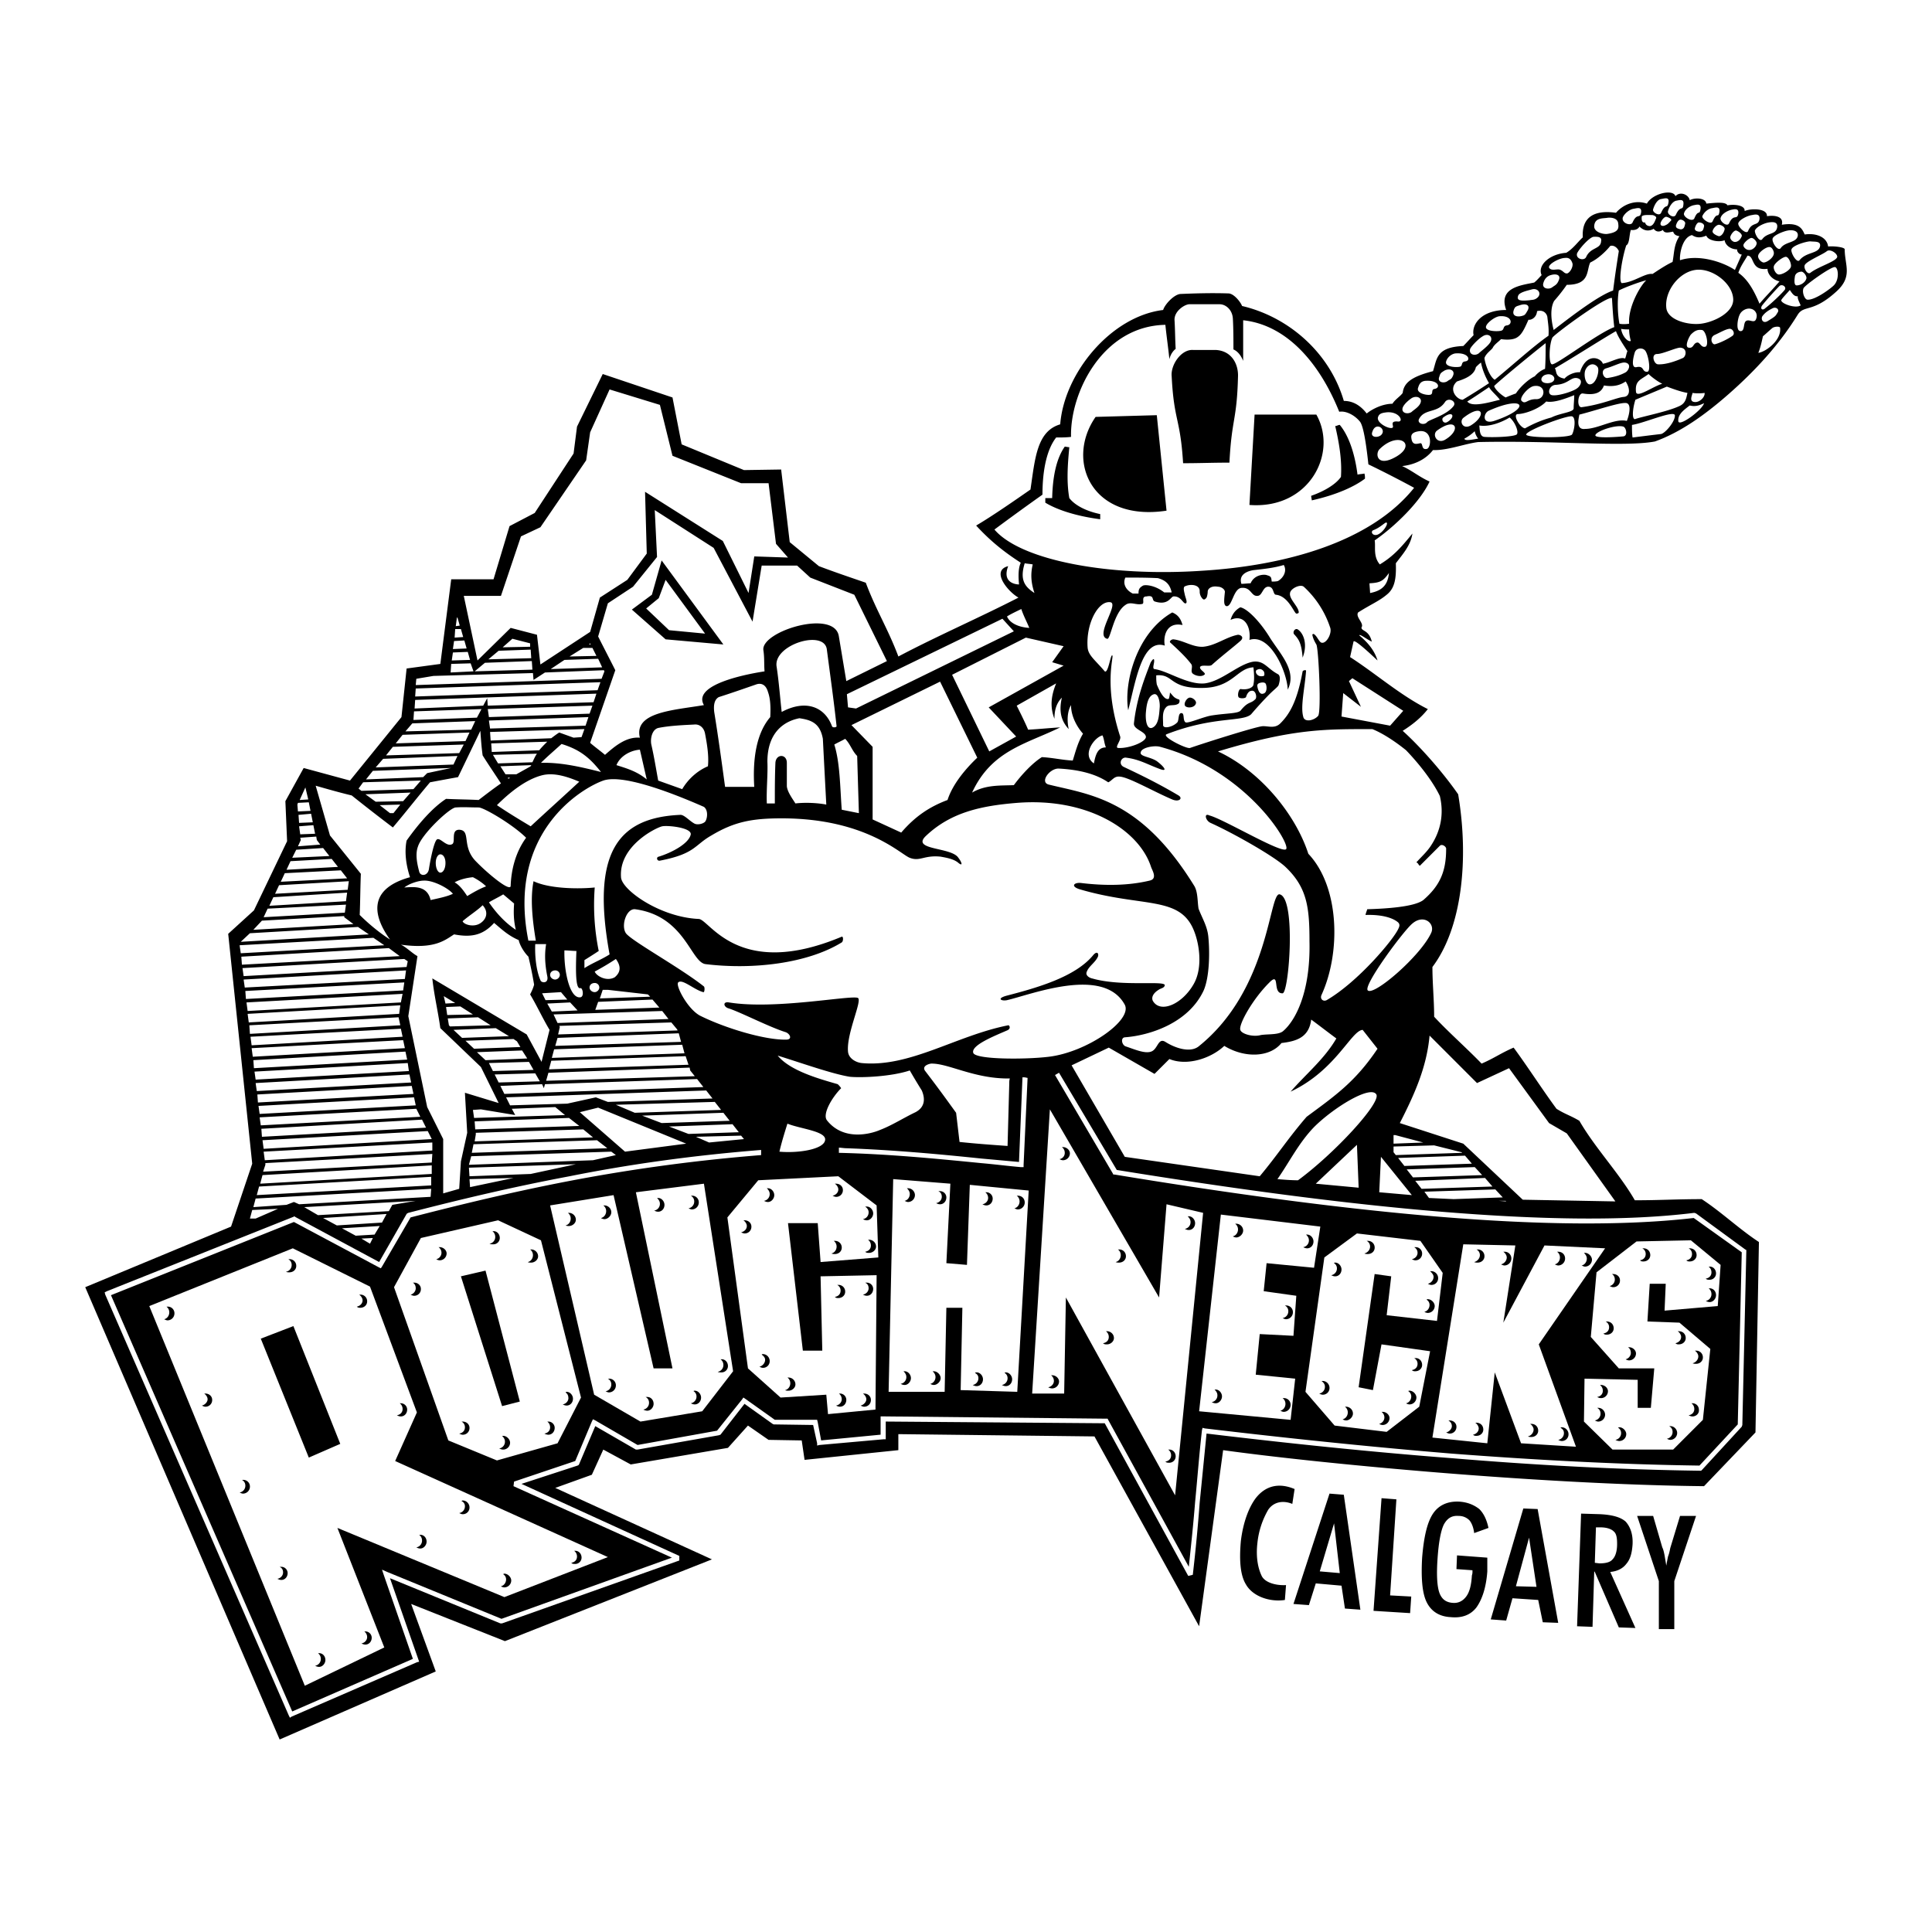 <svg xmlns="http://www.w3.org/2000/svg" width="2500" height="2500" viewBox="0 0 192.756 192.756"><g fill-rule="evenodd" clip-rule="evenodd"><path fill="#fff" d="M0 0h192.756v192.756H0V0z"/><path d="M116.385 50.95l-.971-9.527-6.104.171c-3.023 4.336-.456 10.497 7.075 9.356zm8.271-.571l.514-9.014h6.162c2.168 3.823-.686 9.47-6.676 9.014zm-5.59-15.46h2.281c1.598.114 2.225 1.483 2.168 2.681-.113 4.393-.627 4.108-.855 8.558-1.77 0-2.91.057-4.621.057-.285-4.564-.912-4.165-1.141-8.672-.115-1.141.969-2.738 2.168-2.624zM167.045 157.747v4.791h-1.541v-4.791l-2.168-6.504h1.598l.912 3.137c.115.229.172.514.229.799l.172 1.027c.057-.342.113-.627.172-.913.113-.285.17-.57.227-.855l.971-3.194h1.598l-2.17 6.503zm-18.656-2.34v1.37c-.113 1.598-.514 2.796-1.084 3.594-.57.742-1.426 1.084-2.566.971-1.141-.058-1.939-.571-2.396-1.483-.457-.913-.57-2.453-.457-4.45.172-2.111.514-3.537 1.084-4.393s1.484-1.256 2.625-1.198c.855.058 1.482.343 1.996.741.457.457.742 1.084.914 1.883l-1.428.514c-.057-.514-.227-.97-.455-1.255a1.463 1.463 0 0 0-1.084-.456c-.686-.058-1.141.228-1.484.855-.285.57-.514 1.711-.627 3.365-.113 1.598-.057 2.739.172 3.424.227.627.627.97 1.311 1.026.572.058 1.027-.171 1.371-.627.342-.457.512-1.142.57-2.111.057-.171.057-.285.057-.343v-.17l-1.598-.115.057-1.369 3.022.227zm-11.352 5.306l.799-11.239 1.482.115-.627 9.584 2.109.114-.113 1.654-3.65-.228zm-8.844-1.084c-1.482.229-3.195-.342-3.879-1.54-.57-.913-.686-2.396-.514-4.336.229-1.883.799-3.366 1.484-4.279 1.025-1.312 2.395-1.54 3.879-.912l-.229 1.483c-.971-.399-1.883-.171-2.396.57a8.283 8.283 0 0 0-1.084 3.309c-.17 1.427.057 2.511.4 3.252.285.685 1.369 1.027 2.453.97l-.114 1.483zm20.539 1.939l3.25-11.067 1.428.057 2.053 11.354-1.539-.058-.457-2.225-2.568-.171-.627 2.225-1.54-.115zm3.823-8.157l-1.312 4.849 2.053.058-.741-4.907zm6.502 3.365l-.17 5.534-1.541-.058.4-11.238 1.883.057c1.197.058 2.053.285 2.566.742.457.514.742 1.255.686 2.281-.059.856-.229 1.484-.629 1.94-.342.456-.912.741-1.598.798l2.512 5.592-1.656-.058-2.395-5.534-.058-.056zm.058-.855l.455.057c.629 0 1.084-.113 1.312-.398.285-.286.457-.799.457-1.541 0-.57-.057-1.027-.342-1.255-.229-.229-.686-.399-1.312-.399h-.457l-.113 3.536zm-30.066 4.107l3.596-11.011 1.426.114 1.654 11.467-1.541-.113-.342-2.282-2.566-.229-.686 2.168-1.541-.114zm4.051-8.044l-1.426 4.792 1.996.172-.57-4.964z"/><path d="M82.954 117.983c.342 0 .685.285.685.684 0 .343-.342.686-.685.686a.695.695 0 0 1-.685-.686.66.66 0 0 1 .685-.684z" fill="#fff"/><path d="M83.41 118.097c.399 0 .685.285.685.628a.66.66 0 0 1-.685.685c-.114 0-.228-.057-.342-.114.285-.058.57-.285.57-.628 0-.228-.171-.456-.342-.57l.114-.001z"/><path d="M76.107 118.496c.399 0 .685.285.685.628a.66.66 0 0 1-.685.685c-.342 0-.627-.285-.627-.685 0-.343.285-.628.627-.628z" fill="#fff"/><path d="M76.621 118.554c.342 0 .627.342.627.684 0 .343-.285.686-.627.686-.171 0-.285-.058-.399-.114a.68.68 0 0 0 .571-.685c0-.229-.114-.399-.286-.57l.114-.001z"/><path d="M86.206 123.573a.66.66 0 0 1 .684.686.693.693 0 0 1-.684.684c-.342 0-.628-.342-.628-.684 0-.401.285-.686.628-.686z" fill="#fff"/><path d="M86.719 123.688c.342 0 .685.285.685.684 0 .343-.342.628-.685.628-.171 0-.285 0-.399-.114.342-.057.57-.285.57-.627a.699.699 0 0 0-.285-.57c-.001-.001.057-.001.114-.001z"/><path d="M85.977 127.853a.66.66 0 0 1 .685.685c0 .343-.285.628-.685.628-.342 0-.685-.285-.685-.628 0-.4.343-.685.685-.685z" fill="#fff"/><path d="M86.491 127.967c.342 0 .627.285.627.628 0 .398-.285.684-.627.684-.171 0-.285-.057-.399-.113.342-.058.57-.343.57-.628s-.114-.456-.342-.57l.171-.001z"/><path d="M82.839 123.688c.342 0 .628.342.628.684 0 .343-.286.686-.628.686a.66.66 0 0 1-.685-.686.695.695 0 0 1 .685-.684z" fill="#fff"/><path d="M83.296 123.802a.66.66 0 0 1 .685.685c0 .343-.285.628-.685.628-.114 0-.228 0-.342-.057.285-.058.514-.343.514-.686a.7.7 0 0 0-.286-.57h.114z"/><path d="M83.182 128.081a.66.66 0 0 1 .685.685.694.694 0 0 1-.685.685c-.342 0-.685-.343-.685-.685 0-.4.342-.685.685-.685z" fill="#fff"/><path d="M83.638 128.194a.66.66 0 0 1 .685.686c0 .342-.285.627-.685.627-.114 0-.229 0-.342-.114.342-.057.57-.285.57-.627a.627.627 0 0 0-.342-.571l.114-.001z"/><path d="M85.977 120.321c.399 0 .685.286.685.628a.66.66 0 0 1-.685.685.694.694 0 0 1-.685-.685c0-.342.343-.628.685-.628z" fill="#fff"/><path d="M86.491 120.379c.342 0 .627.343.627.685s-.285.685-.627.685c-.171 0-.285-.057-.399-.114a.677.677 0 0 0 .57-.685c0-.228-.114-.399-.342-.57l.171-.001z"/><path d="M90.142 118.496c.342 0 .627.285.627.628 0 .399-.285.685-.627.685a.66.66 0 0 1-.685-.685c0-.343.285-.628.685-.628z" fill="#fff"/><path d="M90.598 118.554c.399 0 .685.342.685.684a.694.694 0 0 1-.685.686c-.114 0-.229-.058-.343-.114.286-.058.514-.343.514-.685 0-.229-.114-.399-.285-.57l.114-.001z"/><path d="M93.279 118.725a.66.66 0 0 1 .685.685c0 .342-.285.627-.685.627-.342 0-.685-.285-.685-.627a.695.695 0 0 1 .685-.685z" fill="#fff"/><path d="M93.792 118.839c.343 0 .628.285.628.627 0 .399-.285.686-.628.686-.171 0-.285-.058-.399-.115.342-.057.57-.342.57-.627s-.114-.457-.342-.57l.171-.001z"/><path d="M105.602 114.332c.344 0 .629.285.629.685 0 .342-.285.685-.629.685a.695.695 0 0 1-.684-.685c0-.4.285-.685.684-.685z" fill="#fff"/><path d="M106.059 114.446c.342 0 .686.285.686.627a.696.696 0 0 1-.686.685c-.113 0-.285-.057-.342-.114a.62.62 0 0 0 .514-.627.701.701 0 0 0-.285-.57l.113-.001z"/><path d="M75.651 135.041c.343 0 .685.285.685.627a.694.694 0 0 1-.685.685.66.66 0 0 1-.685-.685c0-.342.286-.627.685-.627z" fill="#fff"/><path d="M76.107 135.098c.399 0 .685.343.685.685a.66.66 0 0 1-.685.685c-.114 0-.228-.057-.342-.114.285-.057.571-.342.571-.685 0-.228-.171-.399-.342-.514.056-.057.056-.057.113-.057z"/><path d="M83.296 138.92a.66.66 0 0 1 .685.685c0 .343-.285.628-.685.628-.342 0-.685-.285-.685-.628 0-.4.343-.685.685-.685z" fill="#fff"/><path d="M83.809 139.034c.343 0 .628.285.628.628 0 .399-.285.685-.628.685-.171 0-.285-.058-.399-.114.343-.058.571-.343.571-.628a.702.702 0 0 0-.285-.57c-.001-.001.056-.001.113-.001z"/><path d="M78.218 137.322c.343 0 .628.286.628.685 0 .343-.285.685-.628.685a.694.694 0 0 1-.685-.685.66.66 0 0 1 .685-.685z" fill="#fff"/><path d="M78.675 137.437c.342 0 .685.285.685.685 0 .343-.342.628-.685.628-.114 0-.285 0-.342-.058.285-.057.514-.342.514-.685a.702.702 0 0 0-.285-.57h.113z"/><path d="M85.749 138.92c.342 0 .685.285.685.685 0 .343-.342.628-.685.628-.399 0-.685-.285-.685-.628 0-.4.286-.685.685-.685z" fill="#fff"/><path d="M86.206 139.034c.399 0 .684.285.684.628a.66.66 0 0 1-.684.685c-.114 0-.229-.058-.342-.114.285-.058.57-.343.57-.628 0-.228-.171-.456-.342-.57l.114-.001z"/><path d="M92.652 136.752c.399 0 .685.285.685.628a.66.66 0 0 1-.685.685c-.342 0-.628-.285-.628-.685 0-.343.286-.628.628-.628z" fill="#fff"/><path d="M93.166 136.81c.342 0 .685.342.685.685 0 .342-.343.685-.685.685-.114 0-.286-.058-.343-.114.285-.058.514-.343.514-.685 0-.229-.114-.399-.285-.57-.001-.001.056-.001.114-.001z"/><path d="M89.742 136.752c.399 0 .685.285.685.628a.66.66 0 0 1-.685.685c-.342 0-.627-.285-.627-.685 0-.343.285-.628.627-.628z" fill="#fff"/><path d="M90.255 136.81c.343 0 .628.342.628.685 0 .342-.285.685-.628.685-.171 0-.285-.058-.399-.114a.679.679 0 0 0 .57-.685c0-.229-.114-.399-.285-.57l.114-.001z"/><path d="M97.9 118.839c.4 0 .686.285.686.685 0 .342-.285.628-.686.628-.342 0-.684-.286-.684-.628a.695.695 0 0 1 .684-.685z" fill="#fff"/><path d="M98.414 118.952c.342 0 .627.285.627.628 0 .399-.285.685-.627.685-.172 0-.285-.057-.4-.113.344-.058.572-.343.572-.628a.706.706 0 0 0-.285-.571l.113-.001z"/><path d="M101.096 119.181c.342 0 .627.343.627.685 0 .399-.285.685-.627.685a.66.66 0 0 1-.686-.685c0-.343.285-.685.686-.685z" fill="#fff"/><path d="M101.551 119.295c.4 0 .686.285.686.685a.694.694 0 0 1-.686.685c-.113 0-.227-.057-.342-.114.285-.057.514-.342.514-.685a.699.699 0 0 0-.285-.57l.113-.001z"/><path d="M118.096 121.292c.4 0 .686.285.686.627a.66.66 0 0 1-.686.686c-.342 0-.627-.286-.627-.686 0-.342.285-.627.627-.627z" fill="#fff"/><path d="M118.609 121.349c.342 0 .627.343.627.685 0 .399-.285.685-.627.685-.172 0-.285-.057-.398-.113a.68.68 0 0 0 .57-.686c0-.228-.115-.398-.285-.57l.113-.001z"/><path d="M129.906 123.117c.398 0 .684.285.684.628a.66.66 0 0 1-.684.685c-.344 0-.629-.285-.629-.685 0-.343.285-.628.629-.628z" fill="#fff"/><path d="M130.418 123.175c.344 0 .629.342.629.684 0 .4-.285.686-.629.686-.17 0-.285-.058-.398-.114a.679.679 0 0 0 .57-.685c0-.229-.113-.399-.285-.57l.113-.001z"/><path d="M141.943 129.563c.398 0 .684.285.684.628a.66.66 0 0 1-.684.685c-.344 0-.629-.285-.629-.685 0-.342.286-.628.629-.628z" fill="#fff"/><path d="M142.455 129.621c.344 0 .686.343.686.685a.694.694 0 0 1-.686.685c-.113 0-.285-.058-.342-.114.285-.057.514-.342.514-.685a.596.596 0 0 0-.285-.513c0-.058.056-.058.113-.058z"/><path d="M142.342 126.769c.342 0 .686.285.686.627 0 .4-.344.686-.686.686a.66.66 0 0 1-.684-.686c0-.342.285-.627.684-.627z" fill="#fff"/><path d="M142.799 126.825c.398 0 .684.343.684.686a.66.66 0 0 1-.684.684c-.115 0-.229-.057-.344-.113.287-.058.572-.343.572-.686 0-.228-.172-.398-.344-.57l.116-.001z"/><path d="M132.701 125.913c.398 0 .684.285.684.627a.66.66 0 0 1-.684.685c-.342 0-.629-.285-.629-.685 0-.342.287-.627.629-.627z" fill="#fff"/><path d="M133.215 125.97c.342 0 .627.342.627.685 0 .399-.285.685-.627.685-.172 0-.285-.057-.4-.114a.677.677 0 0 0 .57-.685.6.6 0 0 0-.285-.514c0-.057.056-.057.115-.057z"/><path d="M140.744 124.315c.4 0 .686.285.686.685 0 .343-.285.628-.686.628-.342 0-.684-.285-.684-.628a.695.695 0 0 1 .684-.685z" fill="#fff"/><path d="M141.258 124.43c.342 0 .627.285.627.628a.66.66 0 0 1-.684.684c-.115 0-.229-.057-.342-.113.342-.058.57-.343.57-.628a.627.627 0 0 0-.344-.57l.173-.001z"/><path d="M149.645 124.772c.342 0 .684.342.684.684a.695.695 0 0 1-.684.686.66.66 0 0 1-.686-.686c0-.342.285-.684.686-.684z" fill="#fff"/><path d="M150.102 124.886a.66.66 0 0 1 .684.685.693.693 0 0 1-.684.685c-.115 0-.229-.057-.344-.113.285-.058.57-.343.57-.686 0-.228-.17-.456-.342-.57l.116-.001z"/><path d="M157.688 124.942c.344 0 .629.286.629.628 0 .399-.285.685-.629.685a.66.66 0 0 1-.684-.685c0-.341.285-.628.684-.628z" fill="#fff"/><path d="M158.145 125c.342 0 .686.343.686.685a.696.696 0 0 1-.686.685c-.113 0-.229-.058-.342-.114.285-.057.514-.342.514-.685 0-.228-.115-.399-.285-.57l.113-.001z"/><path d="M170.068 126.255a.66.66 0 0 1 .684.685.693.693 0 0 1-.684.685c-.342 0-.686-.342-.686-.685a.696.696 0 0 1 .686-.685z" fill="#fff"/><path d="M170.582 126.369c.342 0 .627.285.627.685a.633.633 0 0 1-.627.628c-.172 0-.285 0-.4-.114.342-.057.57-.285.57-.628a.699.699 0 0 0-.285-.57l.115-.001z"/><path d="M160.484 126.997c.342 0 .627.285.627.685a.633.633 0 0 1-.627.627c-.4 0-.686-.285-.686-.627a.66.66 0 0 1 .686-.685z" fill="#fff"/><path d="M160.939 127.11c.4 0 .686.285.686.628a.66.66 0 0 1-.686.685c-.113 0-.227-.057-.342-.114a.669.669 0 0 0 .514-.627c0-.286-.113-.457-.285-.571l.113-.001z"/><path d="M159.855 131.731c.4 0 .686.285.686.685a.694.694 0 0 1-.686.685c-.342 0-.684-.342-.684-.685a.695.695 0 0 1 .684-.685z" fill="#fff"/><path d="M160.312 131.846c.4 0 .686.285.686.685 0 .343-.285.628-.686.628-.113 0-.229 0-.342-.114.342-.057.57-.285.57-.628a.629.629 0 0 0-.342-.57l.114-.001z"/><path d="M170.068 128.423c.398 0 .684.343.684.685a.66.66 0 0 1-.684.685.695.695 0 0 1-.686-.685c.001-.342.345-.685.686-.685z" fill="#fff"/><path d="M170.582 128.537c.342 0 .627.285.627.685 0 .342-.285.685-.627.685-.172 0-.285-.058-.4-.114a.677.677 0 0 0 .57-.685.699.699 0 0 0-.285-.57l.115-.001z"/><path d="M168.129 124.43a.66.66 0 0 1 .684.685.694.694 0 0 1-.684.685c-.342 0-.686-.343-.686-.685 0-.4.344-.685.686-.685z" fill="#fff"/><path d="M168.584 124.544c.4 0 .686.285.686.685 0 .342-.285.627-.686.627-.113 0-.227 0-.342-.114.342-.057.57-.285.57-.627a.623.623 0 0 0-.342-.57l.114-.001z"/><path d="M163.508 124.43a.66.66 0 0 1 .684.685.694.694 0 0 1-.684.685c-.342 0-.686-.343-.686-.685 0-.4.344-.685.686-.685z" fill="#fff"/><path d="M163.963 124.544c.4 0 .686.285.686.685 0 .342-.285.627-.686.627-.113 0-.227 0-.342-.114.342-.057.57-.285.57-.627a.623.623 0 0 0-.342-.57l.114-.001z"/><path d="M155.008 124.772c.342 0 .627.342.627.684 0 .399-.285.686-.627.686a.66.66 0 0 1-.686-.686c0-.342.285-.684.686-.684z" fill="#fff"/><path d="M155.463 124.886c.4 0 .686.285.686.685a.694.694 0 0 1-.686.685c-.113 0-.229-.057-.342-.113.285-.058.514-.343.514-.686a.704.704 0 0 0-.285-.57l.113-.001z"/><path d="M146.963 124.544c.342 0 .686.342.686.685 0 .342-.344.685-.686.685a.695.695 0 0 1-.684-.685c0-.343.285-.685.684-.685z" fill="#fff"/><path d="M147.42 124.657a.66.66 0 0 1 .684.686c0 .342-.285.627-.684.627-.115 0-.229 0-.344-.057.285-.058.572-.343.572-.685a.628.628 0 0 0-.344-.571h.116z"/><path d="M136.01 123.688c.342 0 .684.342.684.684 0 .343-.342.686-.684.686a.66.66 0 0 1-.686-.686c0-.342.285-.684.686-.684z" fill="#fff"/><path d="M136.467 123.802a.66.66 0 0 1 .684.685c0 .343-.285.628-.684.628-.115 0-.229 0-.344-.057.285-.058.57-.343.57-.686a.625.625 0 0 0-.342-.57h.116z"/><path d="M122.889 121.977c.342 0 .627.342.627.685 0 .399-.285.685-.627.685a.66.66 0 0 1-.686-.685c0-.344.285-.685.686-.685z" fill="#fff"/><path d="M123.344 122.091c.344 0 .686.285.686.684 0 .343-.342.686-.686.686-.113 0-.285-.058-.342-.114.285-.058.514-.343.514-.685a.696.696 0 0 0-.285-.57l.113-.001z"/><path d="M111.193 124.544c.342 0 .627.342.627.685 0 .342-.285.685-.627.685a.695.695 0 0 1-.686-.685.695.695 0 0 1 .686-.685z" fill="#fff"/><path d="M111.648 124.657c.4 0 .686.285.686.686 0 .342-.285.627-.686.627-.113 0-.227 0-.342-.057.285-.058.514-.343.514-.685a.7.7 0 0 0-.285-.571h.113z"/><path d="M99.84 136.866c.4 0 .686.285.686.628a.66.66 0 0 1-.686.685c-.342 0-.627-.285-.627-.685 0-.343.285-.628.627-.628z" fill="#fff"/><path d="M100.354 136.923c.342 0 .627.343.627.686 0 .398-.285.685-.627.685-.172 0-.285-.058-.398-.114a.679.679 0 0 0 .57-.685.603.603 0 0 0-.285-.514c-.001-.058.056-.058.113-.058z"/><path d="M109.938 132.701c.4 0 .686.286.686.685a.695.695 0 0 1-.686.686c-.342 0-.627-.343-.627-.686 0-.399.285-.685.627-.685z" fill="#fff"/><path d="M110.451 132.815c.342 0 .686.285.686.685 0 .343-.344.628-.686.628-.172 0-.285 0-.398-.114.342-.057.57-.285.57-.628a.704.704 0 0 0-.285-.57l.113-.001z"/><path d="M127.852 130.135c.342 0 .684.342.684.685 0 .399-.342.685-.684.685s-.686-.285-.686-.685c0-.343.344-.685.686-.685z" fill="#fff"/><path d="M128.309 130.248a.66.66 0 0 1 .684.685.694.694 0 0 1-.684.686c-.115 0-.229-.058-.344-.114a.677.677 0 0 0 .57-.685.626.626 0 0 0-.342-.571l.116-.001z"/><path d="M140.744 135.383c.4 0 .686.285.686.685a.694.694 0 0 1-.686.685c-.342 0-.684-.342-.684-.685a.694.694 0 0 1 .684-.685z" fill="#fff"/><path d="M141.258 135.497c.342 0 .627.285.627.685 0 .343-.285.628-.684.628-.115 0-.229 0-.342-.114.342-.058.57-.285.57-.628a.627.627 0 0 0-.344-.57l.173-.001z"/><path d="M104.461 137.095c.4 0 .686.285.686.685 0 .342-.285.627-.686.627a.633.633 0 0 1-.627-.627c0-.4.285-.685.627-.685z" fill="#fff"/><path d="M104.975 137.209c.342 0 .686.285.686.627a.696.696 0 0 1-.686.685c-.172 0-.285-.057-.398-.114.342-.057.57-.342.57-.627a.701.701 0 0 0-.285-.57c-.001-.001.056-.001.113-.001z"/><path d="M116.156 144.511c.398 0 .686.285.686.685a.695.695 0 0 1-.686.685c-.342 0-.686-.342-.686-.685a.696.696 0 0 1 .686-.685z" fill="#fff"/><path d="M116.67 144.625c.342 0 .627.285.627.685a.633.633 0 0 1-.627.628c-.172 0-.285 0-.4-.114.344-.058.572-.285.572-.628a.7.7 0 0 0-.287-.57l.115-.001z"/><path d="M127.623 139.377c.342 0 .627.342.627.685 0 .398-.285.685-.627.685a.66.66 0 0 1-.684-.685c0-.343.286-.685.684-.685z" fill="#fff"/><path d="M128.08 139.49a.66.66 0 0 1 .684.685.693.693 0 0 1-.684.685c-.115 0-.229-.057-.342-.113.285-.058.512-.343.512-.685a.7.7 0 0 0-.285-.571l.115-.001z"/><path d="M137.492 140.746c.344 0 .629.285.629.685a.633.633 0 0 1-.629.627c-.398 0-.684-.285-.684-.627a.66.66 0 0 1 .684-.685z" fill="#fff"/><path d="M137.949 140.859c.342 0 .684.286.684.628a.694.694 0 0 1-.684.685c-.113 0-.285-.057-.342-.114a.669.669 0 0 0 .514-.627.705.705 0 0 0-.285-.571l.113-.001z"/><path d="M133.842 140.232c.342 0 .627.342.627.685 0 .399-.285.685-.627.685a.661.661 0 0 1-.686-.685c0-.343.287-.685.686-.685z" fill="#fff"/><path d="M134.299 140.347c.342 0 .684.285.684.685 0 .342-.342.685-.684.685a.629.629 0 0 1-.344-.114c.285-.058.514-.343.514-.685a.696.696 0 0 0-.285-.57l.115-.001z"/><path d="M140.117 138.691c.398 0 .684.286.684.628a.66.66 0 0 1-.684.685c-.342 0-.627-.285-.627-.685 0-.341.285-.628.627-.628z" fill="#fff"/><path d="M140.631 138.749c.342 0 .684.342.684.685a.694.694 0 0 1-.684.685c-.115 0-.285-.057-.344-.114.287-.057.514-.342.514-.685a.598.598 0 0 0-.285-.514c0-.057.058-.057.115-.057z"/><path d="M146.85 141.83c.342 0 .684.285.684.685 0 .342-.342.685-.684.685a.695.695 0 0 1-.686-.685c0-.4.285-.685.686-.685z" fill="#fff"/><path d="M147.305 141.943c.4 0 .686.285.686.685 0 .343-.285.628-.686.628-.113 0-.229 0-.342-.114.285-.057.57-.285.57-.627 0-.229-.172-.457-.342-.571l.114-.001z"/><path d="M155.35 142.343c.398 0 .684.285.684.628a.66.66 0 0 1-.684.685.695.695 0 0 1-.686-.685c0-.343.344-.628.686-.628z" fill="#fff"/><path d="M155.807 142.4c.398 0 .684.342.684.685a.66.66 0 0 1-.684.685c-.115 0-.229-.058-.344-.114a.676.676 0 0 0 .57-.685c0-.229-.113-.399-.342-.514.057-.057.116-.057.116-.057z"/><path d="M168.357 139.89a.66.66 0 0 1 .684.685.693.693 0 0 1-.684.685c-.344 0-.629-.342-.629-.685.001-.4.286-.685.629-.685z" fill="#fff"/><path d="M168.869 140.004c.344 0 .629.285.629.628.057.399-.285.685-.629.685-.17 0-.285-.058-.398-.114.342-.057.57-.285.57-.628a.699.699 0 0 0-.285-.57l.113-.001z"/><path d="M166.189 142.229c.342 0 .684.286.684.628a.694.694 0 0 1-.684.685.66.66 0 0 1-.686-.685c.001-.342.286-.628.686-.628z" fill="#fff"/><path d="M166.645 142.286c.4 0 .686.342.686.685a.694.694 0 0 1-.686.685c-.113 0-.227-.057-.342-.114a.677.677 0 0 0 .57-.685.624.624 0 0 0-.342-.57l.114-.001z"/><path d="M161.055 142.343c.398 0 .684.285.684.628a.66.66 0 0 1-.684.685c-.342 0-.629-.285-.629-.685 0-.343.287-.628.629-.628z" fill="#fff"/><path d="M161.568 142.4c.342 0 .684.342.684.685a.694.694 0 0 1-.684.685c-.172 0-.285-.058-.4-.114a.678.678 0 0 0 .57-.685.598.598 0 0 0-.285-.514c0-.057.057-.057.115-.057z"/><path d="M159 140.403c.4 0 .686.285.686.628a.66.66 0 0 1-.686.685.693.693 0 0 1-.684-.685c0-.343.342-.628.684-.628z" fill="#fff"/><path d="M159.457 140.46c.398 0 .684.343.684.686a.694.694 0 0 1-.684.685c-.113 0-.229-.058-.342-.114a.679.679 0 0 0 .57-.685.63.63 0 0 0-.342-.571l.114-.001z"/><path d="M152.326 141.943c.342 0 .684.343.684.685 0 .343-.342.685-.684.685a.694.694 0 0 1-.686-.685.696.696 0 0 1 .686-.685z" fill="#fff"/><path d="M152.781 142.058c.4 0 .686.285.686.685 0 .343-.285.628-.686.628-.113 0-.227 0-.342-.058.285-.057.57-.342.57-.685 0-.228-.17-.456-.342-.57h.114z"/><path d="M167.045 132.701c.342 0 .684.286.684.685 0 .343-.342.686-.684.686a.695.695 0 0 1-.686-.686.66.66 0 0 1 .686-.685z" fill="#fff"/><path d="M167.5 132.815c.4 0 .686.285.686.685 0 .343-.285.628-.686.628-.113 0-.227 0-.342-.114.285-.057.57-.285.57-.628 0-.228-.17-.456-.342-.57l.114-.001z"/><path d="M159.229 138.064c.4 0 .686.285.686.685a.694.694 0 0 1-.686.685c-.342 0-.627-.343-.627-.685 0-.399.285-.685.627-.685z" fill="#fff"/><path d="M159.742 138.179c.342 0 .684.285.684.627a.694.694 0 0 1-.684.685c-.172 0-.285-.057-.398-.113.342-.058.57-.286.57-.628a.703.703 0 0 0-.285-.57l.113-.001z"/><path d="M168.756 134.642c.342 0 .686.342.686.685 0 .342-.344.685-.686.685a.695.695 0 0 1-.684-.685c0-.344.285-.685.684-.685z" fill="#fff"/><path d="M169.213 134.756a.66.66 0 0 1 .684.685c0 .342-.285.627-.684.627-.115 0-.229 0-.344-.057.285-.058.572-.343.572-.685 0-.229-.172-.457-.344-.57h.116z"/><path d="M162.023 134.299c.4 0 .686.285.686.685 0 .343-.285.628-.686.628a.633.633 0 0 1-.627-.628c0-.4.286-.685.627-.685z" fill="#fff"/><path d="M162.537 134.413c.344 0 .686.285.686.628a.694.694 0 0 1-.686.685c-.113 0-.285-.058-.342-.114.285-.058.514-.343.514-.628s-.115-.456-.285-.57l.113-.001z"/><path d="M144.168 141.602c.342 0 .684.285.684.685 0 .342-.342.628-.684.628-.4 0-.686-.286-.686-.628 0-.4.286-.685.686-.685z" fill="#fff"/><path d="M144.623 141.716c.4 0 .686.285.686.627a.66.66 0 0 1-.686.685c-.113 0-.227-.057-.342-.113.285-.058.57-.343.57-.628s-.17-.456-.342-.57l.114-.001z"/><path d="M131.502 137.722c.344 0 .686.285.686.628a.694.694 0 0 1-.686.685.693.693 0 0 1-.684-.685c0-.343.342-.628.684-.628z" fill="#fff"/><path d="M131.959 137.779c.4 0 .686.342.686.685a.66.66 0 0 1-.686.685c-.113 0-.229-.058-.342-.114a.678.678 0 0 0 .57-.685c0-.229-.115-.399-.342-.57l.114-.001z"/><path d="M120.777 138.578c.398 0 .684.285.684.627a.66.66 0 0 1-.684.685c-.342 0-.627-.285-.627-.685 0-.342.286-.627.627-.627z" fill="#fff"/><path d="M121.291 138.635c.342 0 .627.343.627.685 0 .343-.285.685-.627.685-.172 0-.285-.057-.4-.114a.676.676 0 0 0 .57-.685c0-.228-.113-.399-.285-.57l.115-.001z"/><path d="M96.931 136.866c.399 0 .684.285.684.628a.66.66 0 0 1-.684.685.694.694 0 0 1-.686-.685c.001-.343.343-.628.686-.628z" fill="#fff"/><path d="M97.443 136.923c.344 0 .629.343.629.686 0 .398-.285.685-.629.685-.17 0-.285-.058-.398-.114a.679.679 0 0 0 .57-.685c0-.229-.113-.399-.342-.514.057-.058.114-.058.17-.058z"/><path d="M43.361 124.315a.66.66 0 0 1 .685.685c0 .343-.286.628-.685.628a.633.633 0 0 1-.627-.628c0-.399.285-.685.627-.685z" fill="#fff"/><path d="M43.875 124.43c.342 0 .685.285.685.628a.694.694 0 0 1-.685.684c-.114 0-.285-.057-.342-.113a.67.67 0 0 0 .514-.628.7.7 0 0 0-.286-.57c-.001-.001.057-.001.114-.001z"/><path d="M48.724 122.718c.399 0 .685.343.685.685a.694.694 0 0 1-.685.685c-.343 0-.628-.342-.628-.685 0-.4.285-.685.628-.685z" fill="#fff"/><path d="M49.237 122.832c.342 0 .627.285.627.685a.633.633 0 0 1-.627.628c-.171 0-.285 0-.399-.058a.678.678 0 0 0 .571-.685.702.702 0 0 0-.285-.57h.113z"/><path d="M52.489 124.544c.399 0 .685.342.685.685a.694.694 0 0 1-.685.685c-.342 0-.627-.343-.627-.685 0-.343.285-.685.627-.685z" fill="#fff"/><path d="M53.002 124.657c.343 0 .685.285.685.686 0 .342-.342.627-.685.627-.114 0-.285 0-.342-.057.285-.058.513-.343.513-.685a.703.703 0 0 0-.285-.571h.114z"/><path d="M59.792 120.151c.399 0 .685.342.685.684a.66.66 0 0 1-.685.686c-.343 0-.628-.285-.628-.686 0-.342.285-.684.628-.684z" fill="#fff"/><path d="M60.305 120.265c.342 0 .685.285.685.685 0 .343-.342.685-.685.685-.114 0-.285-.057-.342-.113.285-.058.514-.343.514-.686a.702.702 0 0 0-.285-.57c-.001-.001.056-.001.113-.001z"/><path d="M68.577 119.181c.399 0 .685.343.685.685a.66.66 0 0 1-.685.685.694.694 0 0 1-.685-.685c0-.343.343-.685.685-.685z" fill="#fff"/><path d="M69.034 119.295a.66.66 0 0 1 .685.685.695.695 0 0 1-.685.685c-.114 0-.229-.057-.343-.114a.677.677 0 0 0 .571-.685.627.627 0 0 0-.342-.57l.114-.001z"/><path d="M73.826 121.634c.342 0 .685.285.685.685 0 .343-.342.685-.685.685a.694.694 0 0 1-.685-.685c0-.4.285-.685.685-.685z" fill="#fff"/><path d="M74.282 121.748c.399 0 .685.285.685.628a.66.66 0 0 1-.685.685c-.114 0-.228-.058-.342-.114.285-.057.57-.285.57-.628 0-.228-.171-.456-.342-.57l.114-.001z"/><path d="M56.312 120.893c.342 0 .627.343.627.685s-.285.685-.627.685c-.399 0-.685-.343-.685-.685s.285-.685.685-.685z" fill="#fff"/><path d="M56.768 121.007c.342 0 .685.285.685.685 0 .342-.342.627-.685.627-.114 0-.228 0-.342-.057.286-.058.514-.343.514-.685a.699.699 0 0 0-.285-.57h.113z"/><path d="M65.154 119.466c.399 0 .685.285.685.628a.66.66 0 0 1-.685.685c-.342 0-.627-.285-.627-.685a.632.632 0 0 1 .627-.628z" fill="#fff"/><path d="M65.667 119.523c.342 0 .627.342.627.685 0 .399-.285.685-.627.685-.171 0-.285-.058-.399-.114a.677.677 0 0 0 .57-.685c0-.229-.114-.399-.285-.57l.114-.001z"/><path d="M49.694 143.199c.399 0 .685.285.685.627a.66.66 0 0 1-.685.685c-.342 0-.628-.285-.628-.685 0-.342.286-.627.628-.627z" fill="#fff"/><path d="M50.207 143.256c.342 0 .685.343.685.685a.695.695 0 0 1-.685.685c-.171 0-.285-.057-.399-.114a.677.677 0 0 0 .57-.685c0-.228-.114-.399-.285-.57l.114-.001z"/><path d="M56.026 138.806a.66.66 0 0 1 .685.685c0 .343-.286.628-.685.628a.633.633 0 0 1-.627-.628c-.001-.4.285-.685.627-.685z" fill="#fff"/><path d="M56.54 138.863c.342 0 .627.342.627.685 0 .399-.285.685-.627.685-.171 0-.285-.058-.399-.114.342-.057.571-.343.571-.628s-.114-.456-.286-.57c-.001-.001.056-.058.114-.058z"/><path d="M71.487 135.497a.66.66 0 0 1 .685.685.694.694 0 0 1-.685.685c-.343 0-.628-.342-.628-.685 0-.4.285-.685.628-.685z" fill="#fff"/><path d="M72 135.611c.342 0 .627.285.627.685a.633.633 0 0 1-.627.627c-.171 0-.285 0-.399-.057a.678.678 0 0 0 .571-.685.698.698 0 0 0-.286-.57H72z"/><path d="M60.305 137.437c.342 0 .685.343.685.685 0 .399-.342.685-.685.685s-.685-.285-.685-.685c0-.343.342-.685.685-.685z" fill="#fff"/><path d="M60.761 137.551a.66.66 0 0 1 .685.685.694.694 0 0 1-.685.685c-.114 0-.229-.057-.342-.114a.677.677 0 0 0 .57-.685.627.627 0 0 0-.342-.57l.114-.001z"/><path d="M68.805 138.691c.399 0 .685.286.685.628a.66.66 0 0 1-.685.685c-.342 0-.627-.285-.627-.685 0-.341.285-.628.627-.628z" fill="#fff"/><path d="M69.319 138.749c.342 0 .627.342.627.685 0 .399-.286.685-.627.685-.171 0-.285-.057-.399-.114a.677.677 0 0 0 .57-.685.6.6 0 0 0-.285-.514c0-.057.057-.057.114-.057z"/><path d="M64.07 139.263c.399 0 .685.342.685.685a.66.66 0 0 1-.685.685.694.694 0 0 1-.685-.685c0-.344.343-.685.685-.685z" fill="#fff"/><path d="M64.583 139.377c.342 0 .627.285.627.685 0 .342-.285.685-.627.685-.171 0-.285-.058-.399-.114a.679.679 0 0 0 .57-.685.625.625 0 0 0-.342-.57l.171-.001z"/><path d="M54.201 141.716a.66.66 0 0 1 .685.685.694.694 0 0 1-.685.685c-.342 0-.627-.343-.627-.685-.001-.4.284-.685.627-.685z" fill="#fff"/><path d="M54.714 141.83c.342 0 .627.285.627.627 0 .399-.286.685-.627.685a.82.82 0 0 1-.399-.114c.342-.057.57-.285.57-.627a.699.699 0 0 0-.285-.57l.114-.001z"/><path d="M16.263 130.248c.342 0 .627.343.627.685 0 .399-.285.686-.627.686a.66.66 0 0 1-.685-.686c0-.342.285-.685.685-.685z" fill="#fff"/><path d="M16.719 130.362a.66.66 0 0 1 .685.685.694.694 0 0 1-.685.685c-.114 0-.229-.057-.342-.113.285-.058.513-.343.513-.686a.702.702 0 0 0-.285-.57l.114-.001z"/><path d="M28.414 125.514c.399 0 .685.342.685.685a.66.66 0 0 1-.685.685.694.694 0 0 1-.685-.685c0-.344.343-.685.685-.685z" fill="#fff"/><path d="M28.871 125.628a.66.66 0 0 1 .685.684c0 .343-.285.628-.685.628-.114 0-.229 0-.343-.057a.679.679 0 0 0 .571-.685.625.625 0 0 0-.342-.57h.114z"/><path d="M35.488 129.051c.342 0 .685.285.685.685 0 .342-.342.685-.685.685a.695.695 0 0 1-.685-.685.66.66 0 0 1 .685-.685z" fill="#fff"/><path d="M35.945 129.165a.66.66 0 0 1 .685.684c0 .343-.285.628-.685.628-.114 0-.229 0-.343-.114.286-.057.571-.285.571-.627 0-.229-.171-.457-.342-.57l.114-.001z"/><path d="M40.851 127.853c.342 0 .627.285.627.685a.633.633 0 0 1-.627.628c-.399 0-.685-.285-.685-.628a.66.66 0 0 1 .685-.685z" fill="#fff"/><path d="M41.307 127.967c.399 0 .685.285.685.628a.66.66 0 0 1-.685.684c-.114 0-.228-.057-.342-.113.285-.058.513-.343.513-.628s-.114-.456-.285-.57l.114-.001z"/><path d="M39.482 139.89a.66.66 0 0 1 .685.685.694.694 0 0 1-.685.685c-.343 0-.685-.342-.685-.685 0-.4.342-.685.685-.685z" fill="#fff"/><path d="M39.995 140.004c.342 0 .627.285.627.628 0 .399-.285.685-.627.685-.171 0-.285-.058-.399-.114.342-.057.571-.285.571-.628a.702.702 0 0 0-.285-.57c-.001-.001.056-.001.113-.001z"/><path d="M45.7 141.716c.342 0 .685.285.685.685 0 .342-.342.685-.685.685s-.685-.343-.685-.685a.695.695 0 0 1 .685-.685z" fill="#fff"/><path d="M46.157 141.83c.399 0 .685.285.685.627a.66.66 0 0 1-.685.685c-.114 0-.229-.057-.342-.114.342-.057.57-.285.57-.627a.625.625 0 0 0-.342-.57l.114-.001z"/><path d="M20.028 138.92c.343 0 .685.285.685.685 0 .343-.342.628-.685.628-.399 0-.685-.285-.685-.628 0-.4.285-.685.685-.685z" fill="#fff"/><path d="M20.484 139.034c.399 0 .685.285.685.628a.66.66 0 0 1-.685.685c-.114 0-.228-.058-.342-.114.285-.058.57-.343.57-.628 0-.228-.171-.456-.342-.57l.114-.001z"/><path d="M23.793 147.534c.342 0 .684.343.684.686a.694.694 0 0 1-.684.684.693.693 0 0 1-.685-.684c.001-.343.343-.686.685-.686z" fill="#fff"/><path d="M24.25 147.648a.66.66 0 0 1 .685.685.694.694 0 0 1-.685.685c-.114 0-.228-.057-.342-.114a.677.677 0 0 0 .57-.684.627.627 0 0 0-.342-.571l.114-.001z"/><path d="M27.558 156.206a.66.66 0 0 1 .685.685c0 .343-.285.628-.685.628-.342 0-.685-.285-.685-.628a.695.695 0 0 1 .685-.685z" fill="#fff"/><path d="M28.072 156.32c.342 0 .627.285.627.628 0 .398-.285.684-.627.684-.171 0-.285-.057-.399-.113.342-.058.57-.343.57-.628s-.114-.456-.342-.57l.171-.001z"/><path d="M31.324 164.82c.399 0 .685.343.685.685a.66.66 0 0 1-.685.685c-.342 0-.628-.285-.628-.685 0-.342.285-.685.628-.685z" fill="#fff"/><path d="M31.837 164.935c.342 0 .627.285.627.685 0 .343-.285.685-.627.685-.171 0-.285-.057-.399-.114a.677.677 0 0 0 .57-.685.702.702 0 0 0-.285-.57l.114-.001z"/><path d="M56.882 154.608a.66.66 0 0 1 .685.685.694.694 0 0 1-.685.685c-.342 0-.627-.342-.627-.685-.001-.399.285-.685.627-.685z" fill="#fff"/><path d="M57.395 154.723c.343 0 .628.285.628.685a.633.633 0 0 1-.628.628c-.171 0-.285 0-.399-.114.343-.057.571-.285.571-.628a.702.702 0 0 0-.285-.57c-.001-.001.056-.001.113-.001z"/><path d="M49.865 156.948c.342 0 .628.285.628.627 0 .399-.286.685-.628.685a.66.66 0 0 1-.685-.685c0-.342.285-.627.685-.627z" fill="#fff"/><path d="M50.321 157.005c.342 0 .685.342.685.685a.694.694 0 0 1-.685.685c-.114 0-.285-.057-.342-.114.285-.057.514-.343.514-.685a.599.599 0 0 0-.286-.514c.057-.057.057-.057.114-.057z"/><path d="M45.7 149.646c.342 0 .685.285.685.627 0 .4-.342.686-.685.686s-.685-.285-.685-.686c.001-.342.343-.627.685-.627z" fill="#fff"/><path d="M46.157 149.702c.399 0 .685.343.685.685a.66.66 0 0 1-.685.685c-.114 0-.229-.057-.342-.113a.68.68 0 0 0 .57-.686c0-.228-.114-.398-.342-.514.057-.057.114-.057.114-.057z"/><path d="M41.421 153.011c.399 0 .685.343.685.686a.66.66 0 0 1-.685.684c-.342 0-.627-.285-.627-.684 0-.343.285-.686.627-.686z" fill="#fff"/><path d="M41.935 153.126c.342 0 .627.285.627.684 0 .343-.285.686-.627.686-.171 0-.285-.058-.399-.115a.677.677 0 0 0 .57-.684.699.699 0 0 0-.285-.57l.114-.001z"/><path d="M35.945 162.652a.66.66 0 0 1 .685.685c0 .343-.285.628-.685.628a.633.633 0 0 1-.628-.628c0-.399.285-.685.628-.685z" fill="#fff"/><path d="M36.458 162.767c.342 0 .627.285.627.628 0 .399-.285.685-.627.685-.171 0-.285-.058-.399-.114.342-.058.57-.343.57-.628a.702.702 0 0 0-.285-.57l.114-.001z"/><path d="M8.504 128.423l19.397 45.126 15.574-6.789-2.453-6.731 9.356 3.708 20.652-8.157-15.632-7.132 3.651-1.312 1.142-2.511 2.738 1.483 9.698-1.654 1.997-2.226 2.054 1.427 3.309.057.285 1.939 9.356-.969v-1.598l19.567.228 10.441 18.94 2.396-17.57c9.412 1.312 31.49 3.422 47.979 3.594l5.133-5.362.344-18.998c-1.998-1.312-3.709-2.967-5.705-4.278-2.453 0-4.223.113-6.676.113-1.539-2.681-3.992-5.248-5.533-7.93-.971-.57-1.369-.627-2.281-1.197-1.312-1.769-2.967-4.336-4.279-6.104-1.312.57-1.883 1.026-3.195 1.597-1.426-1.483-3.365-3.194-4.734-4.678 0-1.654-.172-3.309-.172-4.963 2.967-3.937 3.652-10.783 2.568-17.229-1.541-2.225-3.822-4.792-5.535-6.332 1.084-.685 1.883-1.369 2.51-2.168-2.738-1.369-5.189-3.537-7.758-5.191.115-.514.229-1.027.342-1.541.059-.285 1.428.97 2.396 1.882-.342-1.141-1.141-1.939-1.826-2.51.059-.171.742.399 1.256.627-.285-1.198-1.084-1.027-1.027-1.426.285-.399-.627-1.027-.342-1.483 1.256-.799 2.111-1.141 2.852-1.769.799-.627.971-1.598.914-3.138.684-.913 1.482-1.769 1.654-2.967-1.027 1.255-1.826 2.225-3.252 3.081-.686-.799-.398-1.769-.514-2.396 2.055-1.426 4.564-3.879 5.477-5.875-1.027-.457-1.826-1.141-2.738-1.541 1.084-.114 2.281-.57 3.08-1.598 1.428.058 3.139-.627 4.508-.798 7.473-.171 14.605.513 17.629-.057 2.566-.913 5.02-2.682 7.301-4.678 2.738-2.396 5.135-5.02 6.961-7.987.627-.97 1.482-.171 3.766-2.225 1.768-1.541.912-2.681.912-4.279 0-.228-1.141-.342-1.654-.285-.113-.913-1.141-1.369-2.34-1.198-.227-.513-.512-1.255-2.281-.97.229-.855-.742-.97-1.482-.855.057-.799-1.598-.799-2.227-.514.059-.627-1.141-.685-1.711-.57-.17-.342-1.027-.285-2.111-.171-.057-.57-1.141-.627-1.654-.342-.113-.57-.969-.913-1.426-.399-.229-.741-2.281-.285-2.852.742-1.141-.399-2.34.057-3.082.913-3.252-.456-3.365 1.541-3.309 2.454-.455.399-.969 1.141-1.654 1.54-1.654.114-2.908 1.255-2.453 2.225-.229.229-.455.514-.742.742-1.369.285-3.594.513-2.795 2.738-2.51 0-3.48 1.483-3.252 2.51-.285.285-.74.799-1.027 1.084-2.738.114-2.623 1.312-3.023 2.51-2.225.57-2.908 1.198-3.023 2.168-.229.342-.74.627-1.025 1.084-.971 0-1.998.513-2.568.97-.57-.742-1.312-1.255-2.281-1.255-1.426-4.849-5.535-8.386-10.154-9.47-.115-.342-.799-1.255-1.371-1.255-1.768-.057-3.422 0-4.791.057-.627.057-1.541 1.027-1.711 1.597-5.193.627-9.871 6.276-10.27 11.41-2.34.685-2.51 3.423-2.967 6.503-1.312.913-3.766 2.624-5.42 3.594 1.369 1.483 2.682 2.567 4.451 3.708-.287.627-.229 1.541-.172 2.168-.342 0-1.711-.171-1.084-1.826-1.77.457 0 2.567 1.027 3.138-3.766 1.94-8.216 3.88-11.981 5.876-1.027-2.739-2.225-4.621-3.252-7.36-1.483-.513-3.023-1.026-4.678-1.654l-2.91-2.396-.856-7.245-3.708.057-6.219-2.567-.913-4.678-6.96-2.339-2.567 5.249-.342 2.681-3.879 5.933-2.511 1.312-1.597 5.306h-4.222l-1.084 8.443-3.366.456-.514 4.85-5.135 6.332-4.621-1.255-1.825 3.309.171 3.994-3.309 6.903-2.567 2.339 2.396 22.934-2.111 6.275-14.549 6.045zm75.191-13.92c.228 0 .513.057.742.057 4.678.172 9.07.57 13.463 1.027 1.256.114 2.51.229 3.766.342l.342-8.329v-.114h.229l.285.058-.398 8.671v.229h-.285c-1.312-.114-2.625-.285-3.938-.399-4.621-.456-9.299-.913-14.205-1.026v-.516h-.001zm0 .285v-.285.285zm16.317-53.056l-15.518 7.53.114 1.312.799.114 15.746-7.702-1.141-1.254zm-33.603-3.879l-.685 1.826-1.255 1.027 2.282 2.168 3.594.342-3.936-5.363zm-51.515 72.453l15.517 37.881 7.93-3.822-4.678-11.924 16.659 6.903 10.326-3.993-21.222-9.585 2.168-4.849-4.678-12.551-7.702-3.822-14.32 5.762zm11.124 3.252l4.792 11.866 3.138-1.369-4.678-11.752-3.252 1.255zm15.974-10.041l-2.681 4.906 5.42 15.289 4.849 1.997 6.047-1.712 2.339-4.563-3.994-15.688-4.278-1.997-7.702 1.768zm3.993 3.822l4.108 12.95 1.769-.456-3.423-13.064-2.454.57zm8.9-7.074l4.393 18.884 4.621 2.682 6.161-1.027 3.081-3.993-2.91-18.713-6.789.855 3.651 17.572H65.21l-3.994-17.287-6.331 1.027zm32.746 5.191l-.171-5.191-3.822-2.909-7.987.399-3.08 3.708 2.054 15.062 3.251 2.909 4.564-.285.171 1.939 4.735-.456.114-13.407-5.591.114.171 7.417h-1.939l-1.483-12.723h2.967l.285 3.88 5.761-.457zm6.789.57l.399-7.93-5.705-.456-.457 21.223h5.591l.171-8.387h1.597l-.171 8.215 5.647.172 1.141-20.082-5.875-.57-.285 7.987-2.053-.172zm22.82 23.162l2.795-28.182-3.65-.855-.742 9.299-10.896-18.77-1.768 28.354h3.193l.172-9.584 10.896 19.738zm4.565-28.01l-2.168 19.625 9.127.855.457-4.107-3.936-.399.398-4.051 3.365.172.285-3.994-3.252-.456.287-2.796 4.734.457.627-4.107-9.924-1.199zm16.543 10.041l5.021.57.57-4.792-2.225-3.195-6.332-.741-3.252 2.396-1.883 13.407 2.908 3.365 5.191.628 3.252-2.51 1.084-5.534-4.848-.685-.857 4.563-1.426-.285 1.598-11.296 1.654.229-.455 3.88zm7.644-7.074l-3.08 19.282 5.477.57.742-7.074 2.625 7.074 5.477.343-3.709-10.212 6.617-9.584-6.047-.285-4.107 7.701 1.199-7.701-5.194-.114zm20.082 6.617l5.307-.456.285-4.107-2.967-2.453-5.42.113-3.994 3.081-.57 6.446 2.795 3.139h3.537l-.342 3.936h-1.312v-2.795l-5.305-.114-.057 4.279 2.852 2.795h6.047l2.967-2.967.742-7.074-3.08-2.624-3.195-.114.229-3.765h1.598l-.117 2.68zm-90.137-15.518a175.99 175.99 0 0 0-19.055 2.567c-5.648 1.084-10.839 2.34-15.917 3.651l-2.853 4.906-.114.171-.229-.113-8.443-4.508-18.255 7.303 18.084 41.532 12.038-5.249-2.91-8.386-.171-.514.513.228 11.41 4.679 17-6.104-15.803-7.131.057-.457 6.104-2.054 1.654-3.936.114-.229.229.114 4.222 2.453 7.93-1.427 2.51-3.138.114-.171.171.114 2.967 2.11h4.222l.057.229.342 1.825 5.933-.57v-1.825h.285l22.25.228h.113l.057.114 8.045 14.662c.229-2.168.457-4.278.627-6.446.229-2.34.4-4.679.686-7.188l.057-.229.229.058c8.158.97 16.316 1.825 24.588 2.51 8.215.627 16.488 1.084 24.76 1.198l3.822-4.107.398-17.173-4.791-3.422c-6.902.798-15.518.684-25.273-.115-9.756-.798-20.766-2.281-32.518-4.221h-.115l-.057-.114-5.762-9.812.4-.229 5.762 9.698c11.637 1.883 22.592 3.366 32.346 4.165 9.756.799 18.371.97 25.273.114l.172.057 4.906 3.594.113.058v.114l-.398 17.343-.059.171-3.936 4.279-.113.113h-.115c-8.328-.113-16.602-.57-24.816-1.255-8.158-.627-16.316-1.483-24.416-2.453-.229 2.282-.457 4.621-.686 6.903a175.1 175.1 0 0 1-.686 7.188l-.455.114-8.33-15.232-21.85-.171v1.769h-.228l-6.39.57-.228.057v-.229l-.399-1.825-3.937-.057-.114-.058-2.796-1.996-2.396 3.08-.171.058-8.101 1.426h-.171l-4.05-2.339-1.598 3.766-.057.113-.114.058-5.591 1.825 15.746 7.188v.456l-17.685 6.275h-.171l-11.011-4.507 2.91 8.329-.228.058-12.494 5.42-.171.113-.114-.228L10.5 129.165l-.057-.229.228-.114 18.598-7.417.114-.057.057.057 8.387 4.508 2.738-4.793.057-.057.114-.057c5.078-1.312 10.326-2.567 16.088-3.651 5.705-1.142 11.98-2.054 19.112-2.624v.513h.001zm45.752-84.889h-3.023c-.455 0-1.539.685-1.482 1.597.057.913.057 1.883.113 2.853-.285.229-.514.57-.627 1.027-.115-1.141-.285-2.282-.4-3.423-6.275.114-9.525 6.789-9.412 11.182-.514.057-.971.057-1.482.057-.857 1.084-1.369 3.023-1.369 5.705a257.995 257.995 0 0 0-4.793 3.479c2.682 3.138 11.637 4.735 20.766 4.108 8.271-.513 16.773-2.853 21.107-8.272a112.886 112.886 0 0 0-4.562-2.339c-.172-1.597-.457-3.822-.855-4.278-.514-.627-1.369-1.084-2.055-.97-1.996-4.963-5.305-8.671-9.584-9.128v4.051c-.229-.57-.57-.97-.971-1.141 0-1.027 0-2.054-.057-3.081-.058-.914-.743-1.427-1.314-1.427zm-15.003 14.262c-.17 0-.342-.057-.455-.057-.799 1.141-1.199 2.852-1.256 5.134h-.684v.457c1.025.627 2.852 1.312 5.477 1.655v-.514c-1.369-.285-2.512-.856-3.082-1.598-.286-1.597-.17-3.308 0-5.077zm26.529-2.11c.17 0 .285-.114.455-.114.855 1.027 1.484 2.738 1.77 4.963.17-.057.514-.057.684-.114.059.171.059.342.059.513-.971.742-2.738 1.598-5.307 2.168 0-.114-.057-.285-.057-.457 1.312-.456 2.453-1.141 2.967-1.882.112-1.654-.173-3.366-.571-5.077zm5.133 9.64c-.113-.114-.57.457-1.311.742-.344.114-.115.627.398.456.571-.227 1.085-1.083.913-1.198zm-36.112 4.051c.285.057.514.057.799.114-.229.97-.172 1.825.172 2.853-.971-.628-1.484-1.312-.971-2.967zm-.341 4.564c-.457.228-.971.457-1.426.742.285.685 1.197 1.084 2.225 1.141-.286-.685-.571-1.198-.799-1.883zM40.337 88.545c.514-.399 1.426-.685 1.94-.685.913-.057 2.453.742 2.91 1.312-.571.285-1.483.457-2.225.627-.342-1.482-1.655-1.311-2.625-1.254zm5.021-.513c.514.286.913.856 1.255 1.37.571-.343 1.255-.742 1.883-.97-.342-.342-.855-.685-1.312-.913-.628.056-1.312.228-1.826.513zm8.044 6.161c-.057 1.255.114 2.681.514 3.594.057.286.855.399.685-.399-.229-1.141-.285-2.167-.114-3.194l-1.085-.001zm1.996 2.624a.45.45 0 0 1 .457.457.49.49 0 0 1-.457.456c-.285 0-.513-.229-.513-.456 0-.285.228-.457.513-.457zm.914-1.996c-.057 1.997.513 4.849 1.597 4.678.399-.058.228-.97 0-.913-.399.114-.514-1.026-.399-3.708-.343 0-.856-.057-1.198-.057zm3.023 3.252a.45.45 0 0 1 .457.456c0 .228-.229.456-.457.456-.286 0-.514-.229-.514-.456 0-.285.228-.456.514-.456zm-6.389-15.632c1.597-1.483 3.251-2.966 4.849-4.45-1.083-.457-2.51-.97-3.765-.627-1.711.456-3.366 1.882-4.45 2.966 1.084.742 2.225 1.426 3.366 2.111zm62.183-13.178c-.627.171-.742 1.141-.799 1.769-.057.57 0 1.711.57 1.598.686-.229.742-1.255.799-1.997.059-.515-.113-1.485-.57-1.37zm3.537.342c-.285.057-.627.627-.398.856.285.228.912.114 1.027-.229.17-.285-.344-.684-.629-.627zm6.391-1.312c.113-.57.057-1.084 0-1.712-1.654.058-2.055 2.054-5.135 2.054-3.309.057-2.795-1.426-4.564-1.255 0 .399 0 .571.057.913.115.285.686 1.654 1.199 1.426a2.43 2.43 0 0 0 .113-.627c.285.285.342.513.855.685.172 0 .115.399-.057.456-.398.229-.912 0-1.197.343-.4.456-.285 1.083-.285 1.711-.059.514 1.025.229 1.426-.228.17-.228.057-.913.398-.913.344 0 .115.685.4.913.229.171 1.824-.57 2.682-.685 1.482-.228 2.623-.171 2.852-.513.742-.913.971-.628 1.426-1.084.172-.114.115-.628-.113-.799-.115-.114-.4-.057-.514.057-.172.171-.229.342-.285.513-.057.114-.457.171-.686.057-.227-.114-.057-.913.172-.856.799.114 1.256-.228 1.256-.456zm.683-.171c-.229.057-.342.171-.285.399.057.342.229.799.57.685.344-.057.4-.57.285-.913-.056-.229-.341-.229-.57-.171zm-.285-1.312c-.229.057-.17.342-.057.457.172.228.457.228.684.171.115-.057.059-.399 0-.457-.17-.229-.398-.286-.627-.171zm-13.178-9.185c1.084 0 2.168 0 3.252.057.799.228 1.197.627 1.369 1.426h-.742c-.855-.685-1.826-.799-2.111-.685-.398.228-.455.399-.455.798h-.572c-.684-.341-1.026-.969-.741-1.596zm15.803-1.256c-.914.286-1.998.399-3.023.514-.742.114-1.484.514-1.199 1.369.172 0 .742-.057.914-.057.398-.913 1.426-.913 1.654-.799.455.114.398.285.455.627.172 0 .457 0 .629-.057.57-.341.912-1.026.57-1.597zm28.811-30.065c-.115-.399-.344-.627-.742-.57-.57 0-1.713.627-1.598.97.229.399.855.057 1.141.228.285.114.4.399.686.343.284-.115.569-.629.513-.971zm7.929-4.849c-.285 0-.971-.057-1.027.171 0 .171-.057.628.342.571.057.342.457.399.57.342.285-.114.4-.457.514-.742.115-.171-.229-.342-.399-.342zM159.4 36.63c-.344-.457-.914-.342-1.199.228-.229.457-.057 1.369.344 1.483.684.115 1.084-1.368.855-1.711zm4.678-1.711c-.229-.229-.799-.229-.971.228-.227.742-.342 1.598.172 1.483.799-.171.514.513 1.084.457.399-.057.057-1.94-.285-2.168zm5.705-1.997c-.457-.057-.742.114-1.084.457-.229.286-.686 1.312-.172 1.312.457.058.4-.456.799-.513.285-.057.4.571.855.399.342-.228.001-1.655-.398-1.655zm4.906-2.11c-.4-.114-.971.171-1.141.627-.172.342-.4 1.597.113 1.597.457 0 .229-.855.57-1.027s.799.285.971-.171c.228-.57-.171-.97-.513-1.026zm-14.377-9.072c-.457.057-1.197 0-1.256.799-.057.627.914.855 1.312.799 1.141-.171 1.141-.571 1.084-1.027-.056-.628-.854-.628-1.14-.571zM141.6 43.02c-.398.057-.799.171-.799.571.059.913.57.684.914.627.285 0 .057.685.627.571.457-.058.627-1.94-.742-1.769zm-3.252-1.883c-.455.057-.74.114-.855.457-.227.57 1.084 1.255 1.428 1.084.227-.114-.344-.685.512-.627.684.113.227-1.028-1.085-.914zM142.17 38c-.398.057-.57.286-.684.685-.229.571.969.799 1.256.685.285-.114 0-.513.398-.57.628-.116.399-.914-.97-.8zm3.025-2.739c-.4.057-.799.399-.914.798-.17.571 1.084.628 1.426.514.229-.114.059-.456.457-.514.627-.056.4-.912-.969-.798zm4.393-3.708c-.457.057-1.199.628-1.312.97-.229.571 1.254.571 1.541.457.285-.114.113-.457.512-.514.628-.057.569-1.027-.741-.913zm3.252-2.681c-.4.114-1.256.285-1.369.627-.229.57.455.514 1.141.457.229-.057.455 0 .742-.228.511-.4.113-1.028-.514-.856zm-1.256 1.597c-.398.114-.457.171-.57.514-.172.57.398.685.912.514.229-.057.285-.171.514-.571.228-.514-.229-.685-.856-.457zm-7.416 9.641c-.742 1.141-1.998.628-2.568 1.654-.285.457.457.742.799.343.172-.229 1.939-.685 2.625-1.598.341-.455-.514-.912-.856-.399zm-3.309-.399c-.344.229-.799.628-.914.97-.17.571.57.685.914.399.17-.171.684-.456.855-.855.229-.514-.343-.799-.855-.514zm-3.195 5.078c-.457.399-.342 1.711 1.256.97 2.68-1.256.74-2.91-1.256-.97zm6.332-3.138c-.229.171 0 .685.4.457.856-.514.571-1.199-.4-.457zm9.07-3.138c-.57.057-1.539 1.198-1.254 1.483.398.399.514-.171 1.426-.171.971.057 1.084-1.483-.172-1.312zm1.028-1.084c-.514.285-.398.856.4.798 1.026-.113.57-1.197-.4-.798zm-5.533 3.537c-.57.228-.742 1.426.514 1.027 3.765-1.255 3.079-2.624-.514-1.027zm-2.51.685c-.514.342-.115 1.255.684.798 1.597-.97 1.255-2.282-.684-.798zm-2.682 1.312c-.514.399 0 1.369.799.913 1.654-.97 1.141-2.339-.799-.913zm-6.447.114c-.229.57.514.627.855.342.629-.57-.511-1.426-.855-.342zm7.189-6.104c-.344.229-.4.229-.514.627-.229.571.514.685.855.399.229-.171.342-.114.514-.513.229-.513-.284-.798-.855-.513zm3.823-3.423c-.4.228-1.084.913-1.256 1.255-.172.628.57.742.912.399.172-.171.971-.742 1.143-1.141.226-.513-.288-.855-.799-.513zm6.789-6.105c-.4.114-.629.399-.742.799-.172.57.57.685.912.399.229-.171.457-.229.627-.685.228-.513-.227-.684-.797-.513zM159 23.623c-.455.057-1.482 1.255-1.654 1.654-.17.57.742.799.914.342.455-.97 1.426-.742 1.482-1.541.113-.512-.457-.455-.742-.455zm3.994-2.795c-.4.057-.912.457-1.084.855-.172.571.799.913.971.514.455-1.027.74-.285.855-1.027.057-.57-.4-.399-.742-.342zm2.738-.971c-.398.057-.686.628-.799 1.027-.113.285.627.741.799.342.457-1.026.627-.285.742-1.083.057-.514-.4-.342-.742-.286zm1.483.172c-.398.114-.684.627-.797 1.027-.115.342.627.799.797.342.457-.97.686-.285.742-1.027.057-.57-.398-.399-.742-.342zm1.713.456c-.4.114-.799.399-.914.799-.113.342.799.913 1.027.513.4-.97.514-.228.627-.97.059-.57-.398-.399-.74-.342zm1.881.286c-.398.057-.797.399-.969.799-.057.285.855.913 1.027.513.455-1.027.57-.228.684-.97.056-.571-.399-.4-.742-.342zm1.882.17c-.398.114-.912.399-1.025.799-.115.342.684.97.855.514.455-.97.799-.229.912-.97.057-.571-.456-.399-.742-.343zm2.112.514c-.457.057-1.254.457-1.369.799-.113.342.799 1.198.971.799.398-.97 1.025-.457 1.141-1.198.056-.571-.458-.457-.743-.4zm1.654.742c-.398.057-1.197.399-1.369.798-.057.286.457 1.255.742.856.514-.685 1.369-.399 1.482-1.198.059-.57-.513-.513-.855-.456zm1.939.798c-.398.058-1.426.457-1.539.799-.115.343.514 1.312.799.97.455-.685 1.598-.513 1.711-1.255.057-.571-.685-.571-.971-.514zm2.227 1.084c-.4 0-1.77.399-1.883.799-.115.285.514 1.426.799 1.084.684-.855 1.939-.627 2.053-1.426.056-.514-.571-.399-.969-.457zm-3.766 6.675c-.344.171-.742.399-1.027.798-.172.285.057.799.57.457.855-.513.742-.513.971-.856.17-.285-.172-.57-.514-.399zm-19.568 6.96c-.627-.057-.855.627-2.111.685-.627.057-.855.913-.342 1.027.627.114 2.168-.399 2.51-.685.342-.228.685-.913-.057-1.027zm4.85-1.54c-.4-.057-1.084.343-1.883.571-.627.171-.285 1.027.113.97.742-.114 1.312-.285 1.826-.571.285-.171.627-.856-.056-.97zm5.533-1.484c-.342-.057-1.768.628-2.338.628-.629 0-.344.97.057 1.027.799.057 1.883-.342 2.51-.627.341-.172.456-.97-.229-1.028zm4.849-1.882c-.4.057-.855.342-1.484.627-.514.285-.229.97.059.913.455-.114 1.311-.514 1.768-.856.284-.227-.001-.741-.343-.684zm5.02-4.279c-.398.399-1.482 1.598-1.768 1.997-.172.342.113.457.342.229.799-.627 1.711-1.541 1.939-1.826s-.228-.628-.513-.4zm4.736-3.48c-.4.342-2.111 1.027-2.227 1.426-.113.285.285.97.572.742.797-.627 2.623-1.141 2.68-1.598.001-.342-.683-.798-1.025-.57zm.799 1.597c-.4-.057-3.025 1.826-3.139 2.111-.172.399.113 1.141.398 1.141.742.057 2.283-1.084 2.625-1.426.571-.57.458-1.768.116-1.826zm-10.156 3.138c-.113-1.597-2.168-3.081-3.766-2.853-1.654.229-3.08 2.111-2.908 3.766.113 1.255 2.225 1.769 3.48 1.597 1.311-.17 3.309-1.141 3.194-2.51zm-95.329 75.534c2.396.741 5.42 1.825 7.188 2.11 1.084.114 4.107 0 5.99-.628a61.64 61.64 0 0 0 1.198 1.997c.342.799.342 1.654-.628 2.168-1.198.57-2.339 1.312-3.537 1.769-.913.399-3.651 1.141-5.306-.97-.457-.628.514-2.282 1.426-3.195a2.13 2.13 0 0 0-.342-.399c-1.768-.513-4.734-1.312-5.989-2.852zm.171 9.584c.228-.97.513-1.883.799-2.796 1.255.514 3.822.742 3.765 1.598-.057.97-2.681 1.369-4.564 1.198zM38.911 93.737c-1.083-.685-2.225-1.654-3.023-2.453.057-1.369.057-2.738.114-4.107l-3.081-3.823-1.426-4.963c1.198.342 2.396.685 3.594.97a200.651 200.651 0 0 0 4.108 3.195c1.255-1.483 2.453-3.024 3.708-4.507.913-.171 1.826-.342 2.795-.514l2.225-4.621c.057.798.114 1.654.228 2.453.571.913 1.198 1.825 1.826 2.795-.742.514-1.483 1.084-2.225 1.654-1.084-.057-2.167-.057-3.251-.114-1.312.856-2.682 2.396-3.937 4.165-.229 1.141-.057 2.453.342 3.651-4.507 1.255-3.48 4.165-1.997 6.219zm1.084.513c.514.228 1.198.913 1.655 1.141l-.913 5.99 1.883 9.07 1.597 3.195v5.42l1.598-.457.171-2.738.627-2.853-.228-3.993 3.366 1.026-1.769-3.594-4.05-3.88c-.228-1.654-.627-3.309-.799-4.963l9.414 5.591 1.483 2.738.799-3.194c-.685-1.142-1.255-2.396-1.939-3.537.171-.343.285-.57.399-.97a40.374 40.374 0 0 0-.57-2.796c-.456-.456-.855-1.141-.97-1.654-1.084-.457-1.826-1.198-2.453-1.711-1.084 1.198-2.225 1.483-3.994 1.141-.971.629-1.998 1.485-5.307 1.028zm-9.527-15.688l-.57 1.255.856-.057-.286-1.198zm-.742 1.54l-.057.171.057.685 1.255-.057-.171-.855-1.084.056zm.057 1.198l.057.799 1.369-.057-.171-.856-1.255.114zm.057 1.141l.114.799 1.483-.057-.171-.855-1.426.113zm.115 1.141l.057.228-.285.627 2.225-.171-.342-.457-.057-.342-1.598.115zm-.4 1.198l-.399.798 3.708-.171-.627-.799-2.682.172zm-.57 1.141l-.399.856 5.134-.286-.627-.798-4.108.228zm-.571 1.198l-.399.855 6.618-.342-.627-.799-5.592.286zm-.571 1.198l-.399.855 7.245-.399.114-.855-6.96.399zm-.57 1.198l-.399.856 7.645-.457.114-.856-7.36.457zm-.57 1.141l-.399.855 8.101-.456.114-.799-7.816.4zm-.571 1.198l-.855.913 9.983-.571-.913-.685v-.114l-8.215.457zm-1.198 1.255l-.913.855 12.779-.74-1.084-.742-10.782.627zm-1.027 1.199l.114.798 14.319-.798-1.084-.742-13.349.742zm.172 1.14l.057.799 15.746-.855-1.084-.799-14.719.855zm.114 1.141l.114.799 16.259-.912.114-.571-.342-.228-16.145.912zm.114 1.141l.114.799 15.974-.856.114-.855-16.202.912zm.171 1.141l.057.799 15.688-.855.114-.799-15.859.855zm.114 1.142l.114.855 15.289-.855.171-.855-15.574.855zm.114 1.14l.114.855 15.004-.855.114-.855-15.232.855zm.171 1.141l.057.856 15.004-.856-.171-.799-14.89.799zm.114 1.142l.114.855 15.061-.855-.171-.799-15.004.799zm.114 1.14l.114.855 15.175-.855-.171-.799-15.118.799zm.172 1.198l.057.799 15.289-.856-.171-.798-15.175.855zm.114 1.141l.114.799 15.29-.855-.114-.799-15.29.855zm.113 1.142l.114.799L41.021 108l-.171-.799-15.346.856zm.172 1.14l.057.799 15.518-.855-.171-.799-15.404.855zm.114 1.141l.114.799 15.575-.855-.171-.799-15.518.855zm.114 1.141l.114.799 15.917-.856-.399-.798-15.632.855zm.171 1.141l.057.799 16.373-.913-.399-.799-16.031.913zm.114 1.142l.114.855 16.772-.97-.399-.799-16.487.914zm.114 1.14l.114.855 16.715-.97v-.799l-16.829.914zm.172 1.141v.171l-.228.686 16.829-.913.057-.856-16.658.912zm-.286 1.198l-.229.855 17.115-.97v-.855l-16.886.97zm-.342 1.141l-.229.855 17.4-.969v-.856l-17.171.97zm-.343 1.198l-.228.856 3.309-.229.741-.285.514.229 13.122-.742.057-.799-17.515.97zm-.341 1.142l-.229.855h.57l2.225-.97-2.566.115zm5.191-.285l1.369.799 7.074-.4.342-.627 2.339-.399-11.124.627zm1.882 1.084l1.369.741 4.507-.285.456-.856-6.332.4zm1.883 1.026l1.369.741 1.882-.113.514-.856-3.765.228zm1.94 1.026l.855.514.285-.57-1.14.056zm57.733-55.565l-8.842 4.336 2.111 2.167v7.245l2.853 1.312c1.369-1.597 2.795-2.567 4.621-3.252.513-1.597 1.825-3.137 2.967-4.221l-3.71-7.587zm-19.567 45.639l-.285-.343-4.507.114 1.312.57 3.48-.341zm-.514-.684l-.627-.799-6.333.229 1.939.741 5.021-.171zm-.912-1.142l-.627-.799-8.102.286 1.94.741 6.789-.228zm-.856-1.084l-.627-.799-9.87.286 1.883.798 8.614-.285zm-.856-1.14l-.628-.799-19.967.685.399.799 5.705-.171 2.852-.628 1.198.456 10.441-.342zm-.913-1.141l-.627-.799-15.175.513-.114.399-.171-.399-4.165.172.399.799 19.853-.685zm-.855-1.084l-.457-.571-.057-.285-14.091.514-.229.799 14.834-.457zm-.628-1.142l-.285-.855-13.407.456-.228.856 13.92-.457zm-.399-1.14l-.228-.855-12.779.456-.229.855 13.236-.456zm-.342-1.142l-.229-.855-12.094.457-.229.798 12.552-.4zm-.343-1.14l-.057-.114-.571-.685-11.182.343.057.114-.171.741 11.924-.399zm-.913-1.141l-.627-.799-10.839.342.399.856 11.067-.399zm-.912-1.142l-.685-.798-5.42.228-.285.799 6.39-.229zm-8.158.286l-.742-.798-2.282.113.456.799 2.568-.114zm-3.766 7.074l-.457-.798-4.05.113.399.799 4.108-.114zm-.627-1.141l-.457-.799-3.994.114.399.799 4.052-.114zm-.628-1.14l-.513-.799-4.507.171.855.799 4.165-.171zm-.685-1.142l-.342-.57-.343-.229-4.792.172.855.798 4.622-.171zm-1.14-1.084l-1.312-.799-4.222.172.856.799 4.678-.172zm-1.826-1.084l-1.255-.799-3.023.114.114.685.114.114 4.05-.114zm-1.768-1.084l-1.255-.799-1.426.058.114.799 2.567-.058zm3.879 9.414l.342.627-3.423-.57-.798.057.114.799 9.071-.285-.97-.799-4.336.171zm-3.708 1.255l.057.799 10.383-.343-1.027-.799-9.413.343zm.114 1.141v.171l-.114.685 11.809-.399-.97-.798-10.725.341zm-.228 1.141l-.171.855 13.521-.457-1.027-.798-12.323.4zm-.229 1.197l-.228.855 12.379-.456 2.282-.514-.457-.342-13.976.457zm-.228 1.142l.057.855 6.104-.229 4.506-.97-10.667.344zm.057 1.141l.057.799 4.336-.913-4.393.114zm18.028-18.2l-.228-.228-3.994-.457h-.514l-.285.856 5.021-.171zm-8.272.287l-.628-.742-1.883.114.342.685 2.169-.057zm-11.182.341l-1.141-.685.171.741.97-.056zm16.943 14.833l6.104-.799-8.786-3.594-1.826.456 4.508 3.937zm80.269-11.581c-.285 3.194-1.541 5.933-2.967 8.729l6.332 2.054 5.934 5.591 9.242.171-4.85-6.788-1.768-1.027-3.994-5.477-3.195 1.483-4.734-4.736zm7.644 16.544l-.742-.057h.686l.056.057zm-5.248-.227l-2.453-.114-.457-.628 7.074-.229.742.799-4.906.172zm-3.195-1.028l-.627-.799 6.959-.285.742.855-7.074.229zm-.855-1.14l-.627-.799 6.789-.229.74.799-6.902.229zm-.856-1.142l-.627-.798 6.674-.229.686.799-6.733.228zm-.855-1.084l-.229-.285v-.57l4.051-.114 2.738.685.057.058-6.617.226zm-.229-1.14v-.855h.172l2.795.741-2.967.114zm1.826 5.133l-3.082-3.821-.17 3.536 3.252.285zM45.586 61.618l-.114.855.399-.057-.229-.799h-.056v.001zm-.171 1.141l-.057.856.855-.057-.228-.799h-.57zm-.114 1.198l-.114.799 1.369-.057-.228-.799-1.027.057zm-.114 1.141l-.114.798 1.825-.057-.228-.799-1.483.058zm-.171 1.141l-.057.855 2.282-.114-.285-.798-1.94.057zm-1.769 1.198l-1.711.286-.057.627 18.541-.627.285-.742-.057-.114-5.876.228-1.141.742-.057-.685-9.927.285zm-1.768 1.255l-.057.799 18.199-.628.285-.799-18.427.628zm-.058 1.141l-.057.856 6.846-.285.399-.742.057.742 10.554-.342.285-.856-18.084.627zm-.114 1.141l-.057.856 6.333-.229.457-.855-6.733.228zm7.36-.228l.114.799 10.041-.343.286-.798-10.441.342zm-7.531 1.426l-.685.798 6.561-.171.399-.855-6.275.228zm7.645-.285l.114.799 9.527-.285.285-.855-9.926.341zm-8.614 1.426l-.685.855 6.96-.228.399-.856-6.674.229zm8.728-.285l.057.855 6.047-.229c.229-.171.514-.399.799-.57l1.426.514.799-.057.285-.799-9.413.286zm-9.698 1.483l-.685.856 7.302-.229.457-.855-7.074.228zm9.812-.342l.057.856 4.735-.171c.228-.285.514-.57.799-.855l-5.591.17zm-10.782 1.54l-.742.855 7.759-.285.399-.856-7.416.286zm10.953-.399l.514.856 3.423-.114c.171-.342.285-.628.457-.856l-4.394.114zM37.2 76.907l-.685.855 5.705-.228.399-.399 2.396-.514-7.815.286zm12.722-.456l.513.798h1.084l1.427-.798c0-.057.057-.057.057-.114l-3.081.114zM36.23 78.048l-.457.627.286.228 5.191-.171.741-.856-5.761.172zm14.434-.456l.057.114.171-.114h-.228zm-14.206 1.654l1.027.742 2.738-.057.742-.855-4.507.17zm1.426 1.084l1.027.799h.342l.685-.856-2.054.057zm22.193-13.749l-.399-.855-3.366.114-1.369.913 5.134-.172zm-6.96.229l-.057-.855-4.678.171-1.026.855 5.761-.171zm6.389-1.37l-.399-.799h-.913l-1.369.856 2.681-.057zm-6.504.228l-.057-.856-3.195.114-1.026.856 4.278-.114zm5.934-1.369l-.057-.114-.114.114h.171zm-6.047.228v-.342l-1.769-.457-.97.855 2.739-.056zm12.436-13.634l.228 4.678-2.396 2.966-2.51 1.655-.97 3.309c.57 1.141 1.141 2.225 1.711 3.366l-2.51 7.246c.457.399 1.084.855 1.483 1.198.97-.856 2.111-1.826 3.48-1.711-.627-2.567 3.366-2.738 6.39-3.252-1.255-2.168 4.906-3.195 6.047-3.366-.057-.741 0-1.369-.114-2.11-.285-1.883 7.131-4.165 7.531-1.369l.742 4.45 4.05-1.997-3.252-6.618-4.393-1.711-1.312-1.198h-3.537l-.913 5.591-3.879-7.359-5.876-3.768zm.685 5.02l-.97 3.423-1.997 1.483 3.366 2.967 5.762.513-6.161-8.386zm-5.192-17.058l-1.939 4.278-.399 2.796-4.563 6.674-1.94.913-1.997 5.934h-3.708l1.369 6.446 3.309-3.251 2.625.685.342 2.966 4.963-3.252.97-3.423 2.738-1.769 1.94-2.624-.171-6.162 7.759 4.906 2.567 5.192.571-3.651 3.366.114-1.198-1.369-.741-6.047H73.94l-6.846-2.738-1.255-5.078-5.021-1.54zm-1.483 58.077a25.748 25.748 0 0 0 2.111-1.255c.456.628.57 1.255-.114 1.825-.799.456-1.826-.114-1.997-.57zm-11.182-6.618c-.513.513-1.426 1.084-1.997 1.597.114.343 1.198.685 1.883.114.457-.342.742-1.026.114-1.711zm2.054-1.084c-.457.285-.97.513-1.426.798.628.913 1.483 1.94 2.682 2.739-.229-.97-.229-1.769-.171-2.625-.343-.285-.743-.627-1.085-.912zm-6.275-3.994c.285 0 .513.342.513.856 0 .57-.228.97-.513.97-.228 0-.457-.399-.457-.97 0-.513.229-.856.457-.856zm7.017 3.138c.057-1.54.457-3.309 1.541-4.792-1.312-1.312-4.222-3.023-4.735-3.023-.913 0-1.426-.057-2.282 0-.571 0-3.366 2.624-3.766 3.879-.285.742-.114 1.655.114 2.511.114.513.855.456.97-.229.171-1.084.514-2.738.799-2.967.342-.228.97.799 1.541.457.342-.228-.171-1.426.685-1.426 1.198.057.228 1.598 1.597 3.081 1.197 1.254 3.536 3.194 3.536 2.509zm1.768 5.477c-2.168-10.839 5.362-15.232 7.474-15.974 1.825-.627 6.275.97 10.041 2.625.457.342.342 1.198.114 1.483-.228.229-.798.343-1.083.171-.514-.285-1.027-.913-1.426-.856-6.333.285-8.843 3.937-7.018 13.92-.798.513-1.711.856-2.51 1.369v-.798c.456-.286.913-.571 1.426-.913a23.112 23.112 0 0 1-.399-6.333c-1.711.171-4.564.114-6.104-.627-.342 1.711-.114 3.879.228 5.933h-.743zm11.125-19.055c-.856.057-1.94.571-2.339 1.541 1.084.342 2.054.627 3.024 1.426-.229-.97-.457-1.997-.685-2.967zm1.141-.513c.285 1.255.456 2.339.685 3.594l2.396.856c.571-.97 1.483-1.826 2.567-2.282.114-1.084-.114-2.339-.286-3.252-.114-.627-.57-.97-1.083-.913-1.141.058-2.454.114-3.594.343-.628.171-.799 1.083-.685 1.654zm11.866-2.738c.057-1.084 0-1.883-.228-2.51-.228-.799-.742-.913-1.198-.742-1.312.456-2.453.855-3.708 1.255-.514.285-.514.97-.457 1.483.399 2.453.742 4.963 1.084 7.473h2.91c-.171-2.852.228-5.362 1.597-6.959zm6.618.913c-.286-2.625-.628-5.021-.97-7.645-.228-2.054-5.306-.513-5.02 1.655.228 1.483.342 3.024.513 4.564 2.339-1.255 4.279-.57 5.021 1.426.057.171.456.114.456 0zm-1.027 7.815c-.114-2.167-.228-4.335-.342-6.561-.286-1.597-1.198-1.882-2.339-2.054-1.483.286-3.195 1.37-3.195 4.336.057 1.255-.114 2.852-.057 4.165h.799c0-1.369 0-2.681.057-4.051.057-.913 1.141-.913 1.141 0v2.339c.058.57.571 1.255.856 1.711.97-.113 2.224-.056 3.08.115zm.799-5.99c.57 1.825.57 4.165.742 6.503l1.711.342c-.057-1.883-.114-3.765-.171-5.705-.513-.513-.684-1.198-1.198-1.711-.285.172-.799.4-1.084.571zm-27.213-.057c-.684.627-1.426 1.255-2.054 1.882 1.997-.057 3.937.399 5.99.913-1.084-1.369-2.053-2.225-3.936-2.795zm12.893 9.014c.057-.685-2.339-.913-2.853-.799-.57.114-4.336 1.94-4.107 5.078.057 1.255 3.879 3.993 7.759 4.165 1.084.057 3.936 6.104 14.262 1.769.171-.057.171.457 0 .571-3.423 2.11-8.9 2.738-13.578 2.167-1.483-.17-2.054-4.792-7.018-5.476-.855-.114-1.426 1.541-.97 2.339.342.685 5.363 3.423 7.816 5.363.114.114.057.627-.057.57-.913-.229-2.111-1.369-2.51-.97-.285.285.913 2.624 2.168 3.309 2.51 1.255 6.504 2.453 8.615 2.396.627 0 .399-.57-.057-.742-1.655-.513-4.621-2.054-5.762-2.396-.456-.172-.514-.685.114-.57 4.564.741 12.095-.742 12.836-.457.514.172-1.141 3.537-.97 5.363.057.685.799 1.084 1.369 1.141 4.792.456 9.413-2.738 14.605-3.766.113-.057.342.343-.113.514-1.312.57-3.595 1.483-3.367 2.225.172.685 5.191.685 7.531.399 3.822-.456 8.385-3.65 7.588-5.191-2.111-3.879-9.299-1.026-11.752-.456-.572.114-1.084-.171 0-.457 3.08-.798 6.846-1.882 8.613-4.05.4-.457.57-.114.457.171-.285.628-.971.97-1.141 1.598-.059.285.285.514.57.57 2.965.855 7.301.171 7.244.685-.057.285-.398.285-.627.456-.457.285-.742.685-.57 1.084.742 1.312 2.967.343 4.107-1.711.855-1.541.57-3.766.057-5.135-1.369-3.708-5.078-2.396-11.467-4.278-.912-.286-.57-.685.115-.628 2.338.285 4.678.285 6.846-.228.855-.171.285-1.027.17-1.37-1.197-3.708-6.389-6.96-13.406-6.389-3.48.285-6.561.913-9.071 3.309-1.483 1.426 2.567 1.083 3.252 2.167.399.514.456.913-.058.457-.456-.342-1.084-.457-1.711-.57-1.655-.171-2.054.513-3.081.114-.913-.342-4.393-3.936-12.779-3.936-2.966 0-4.735.342-7.017 1.711-1.711.97-1.598 1.826-5.135 2.511-.285.057-.399-.343-.114-.399 1.315-.403 3.026-1.316 3.197-2.228zm66.634 35.256l-.17-4.278-4.107 3.879 4.277.399zm-8.102-.855c.686.058 1.371.114 2.055.114 3.65-2.682 8.271-7.702 7.816-8.558-.57-.97-4.279 1.312-6.219 3.252-1.541 1.598-2.453 3.48-3.652 5.192zm-16.828-13.121l-3.709 1.769 5.307 9.128 13.463 1.939c1.768-2.111 2.852-3.822 4.678-5.934 2.854-2.11 4.85-3.479 7.074-6.789l-1.482-1.882c-1.141.057-2.682 4.05-7.189 6.161 1.598-1.825 3.367-3.252 4.564-5.306-.855-.628-1.654-1.255-2.51-1.883-.229 1.826-1.541 2.168-2.967 2.339-1.141 1.427-3.65 1.541-5.705.285-1.256 1.198-3.65 2.054-5.477 1.312l-1.484 1.483-4.563-2.622zm-5.021-27.841c-.912 0-1.883 1.369-.969 1.597 4.164 1.027 9.184 1.426 14.547 10.155.342.627.285 1.541.4 2.225.342.913.855 1.711.969 2.738.172 1.654.115 4.107-.457 5.42-1.539 3.309-5.477 4.507-7.871 4.678-.457.058-.287.799.113.913.855.285 1.883.741 2.51.514.686-.229.686-1.427 1.426-.971 1.084.685 2.512 1.084 3.311.457 7.131-5.705 7.016-15.46 8.1-15.175 1.654.399.914 9.87.285 9.87-1.084.058-.17-2.282-1.369-1.026-1.598 1.597-3.023 4.107-2.852 4.678.113.399 1.254.741 2.053.513.742-.113 1.77 0 2.227-.399 1.197-1.026 2.738-3.822 2.623-8.956 0-3.366-.229-5.363-2.396-7.417-1.084-1.026-5.076-3.309-7.473-4.393-.514-.228-.686-1.027-.113-.742 1.369.342 7.188 3.823 7.645 3.366.514-.456-3.881-7.873-12.551-10.211-.572-.171-1.826.057-1.941.514-.17.457.914.457 1.598.913.686.514 1.141 1.084.344.799-1.256-.457-2.055-.97-3.367-1.141-.514-.114-.855.627-.285.913 1.939.913 3.652 1.769 5.477 2.853.457.285.057.685-.627.399-1.883-.799-4.336-2.225-5.248-2.282-.57-.057-.742.399-1.143.57-1.086-.744-2.683-1.258-4.966-1.372zm15.918-1.711c7.529-2.282 10.668-2.225 15.402-2.225 1.141.457 2.453 1.37 3.365 2.111 1.256 1.312 2.625 3.023 3.367 4.564.398 1.654.17 3.423-.971 5.077-.398.571-.912 1.027-1.369 1.541.229.114.172.228.344.342l1.996-1.997c.229-.229.684.114.627.342 0 2.226-.627 3.651-2.281 5.078-.914.685-3.709.856-5.592.913-.057.228-.113.285-.17.57 1.768-.057 2.795.342 3.252.742.227.229.113.457 0 .685-.514 1.084-3.994 5.248-7.131 7.074-.344.171-.686-.114-.514-.514 1.939-4.222 1.824-10.782-1.312-14.091-1.256-3.88-4.736-8.216-9.013-10.212zm14.947 23.846c-.514-.456 3.594-5.99 4.449-6.675 1.141-.97 2.281 0 1.883.913-1.028 2.282-5.705 6.333-6.332 5.762zm-26.129-24.246c-.172-.399-.172-.856-.344-1.198-.799.171-2.109 1.94-.855 2.796.172-.913.4-1.598 1.199-1.598zm-4.963-6.389l-3.938 2.225c.4.798.799 1.597 1.141 2.396 1.084-.057 2.168-.171 3.195-.228-3.365 1.654-6.846 2.282-8.786 6.503 1.37-.799 2.852-.685 4.165-.742.799-1.084 1.883-2.225 2.795-2.795 1.084.057 1.998.285 3.082.342.285-.913.512-1.826 1.025-2.681-.514-.57-1.197-1.654-1.197-2.853-.4.685-.4 1.654-.229 2.396-.684-.742-1.027-1.654-.684-3.138-.629.627-.742 1.426-.742 2.111-.456-1.197-.341-2.281.173-3.536zm-4.85 46.153l.17-6.219c0-.171 0-.342.059-.514-3.537.058-6.163-1.54-7.874-1.483-.342.058-.913.285-.57.742a141.292 141.292 0 0 1 2.625 3.537c.171.229.285.399.456.627l.342 2.91c1.597.172 3.195.286 4.792.4zm33.489-45.184l-.172 2.339 4.85.913 1.311-1.483-5.076-3.252-.342.286 1.197 2.567-1.768-1.37zm-23.563-5.419c-1.256-.342 1.312-3.594.285-3.651-1.197-.114-2.396 2.168-2.225 4.507.057.799.742 1.255 1.711 2.396.342.229.57-1.654.742-1.597.229.057-.912 2.853.799 8.101.113.399-.627 1.141-.172 1.141 1.027.057 2.682-.571 2.738-1.084 0-.571-1.254-.742-1.197-1.369.285-2.625 1.141-4.678 1.654-6.047.057-.114.285-.457.342-.342.115.285-.229.913.057.97 1.312.171 3.311 1.597 5.021 1.426 1.711-.228 3.365-1.939 4.85-2.168 1.084-.114 1.369.685 2.453 1.255.285.171.17.742.057 1.083-.057.171-.457.457-.912.913a36.687 36.687 0 0 0-1.826 1.997c-.855.798-3.766.171-8.443 1.997-.514.228 1.996 1.483 2.338 1.369 1.312-.457 6.334-2.054 7.189-2.168.57-.057 1.254.285 1.826-.285.855-.856 1.654-2.054 2.225-5.192.057-.114.342-.171.342-.057-.113 1.654-.57 3.537-.285 4.564.113.627 1.084.399 1.482-.057.344-.285.059-6.732-.17-7.131-.172-.285-.344-.627-.4-.97 0-.057.115-.114.172-.057.342.229.514.855.799.855.457.058 1.027-.97.799-1.54a9.588 9.588 0 0 0-2.625-4.051c-.342-.285-1.312.171-1.369.628-.113.57.742 1.255.855 1.825.057.171-.057.229-.229.229-.227-.057-.799-1.769-2.053-1.883-.285-.057-.172-.742-.686-.799-.627-.057-.627.913-1.141.913-.627.057-.627-.856-1.539-.799-.857 0-.971 1.883-1.541 1.826-.342-.057-.229-.742-.172-1.369.057-.286-.342-.571-.684-.571-.629-.114-1.027.171-1.027.514 0 .171-.057.456-.113.57-.172.229-.287.229-.4.114a1.05 1.05 0 0 1-.285-.685c.057-.742-.912-.799-1.426-.57-.285.057-.115.57-.057.855.057.285.285.742.113.856-.285.114-.457-.742-1.256-.685-.285.058-.514.913-1.824.514-.4-.114 0-.685-.857-.514-.57 0-.17.628-.398.742-.627.171-1.197-.285-1.711.114-1.199.8-1.484 3.538-1.826 3.367zm7.531-1.37c-.172-.627-.457-1.026-1.027-1.255-3.594 2.054-4.85 7.074-4.393 9.756.742-2.853 1.369-7.188 3.65-6.447-.169-.855.116-2.395 1.77-2.054zm2.168 4.964c-.285.228-.855.114-1.143-.114-.285-.229.059-.685-.17-.97-.57-.742-1.312-1.427-2.055-2.111-.17-.114.059-.342.285-.342 1.027.114 1.939.798 2.967.741 1.256-.114 2.283-.97 3.48-1.198.229 0 .686.228.229.627-.855.742-1.77 1.426-2.854 2.396-.227.171-.969-.057-1.141.171-.168.287.688.629.402.8zm2.623-5.477c.172-.571.457-.97.971-1.255.684.114 1.996 1.427 3.023 3.138 1.084 1.654 2.625 3.251 1.711 5.078-.057-1.769-1.768-5.648-3.822-4.964.172-1.312-.513-2.624-1.883-1.997zm7.19 3.765c.514-1.312.113-2.396-.457-2.795-.285-.228-.627.286-.342.514.398.456.684.798.799 2.281zm6.73-6.446c0-.229-.057-.742-.057-.97 1.084-.058 1.369-.229 1.939-1.027-.112 1.198-.682 1.769-1.882 1.997zm17.457-22.363c-.342.114-.74.399-1.025.741-.629.285-1.484 1.084-1.883 1.712-.344.114-.742.285-1.027.399-.514-.286-1.084-.856-1.141-1.141.229-.286 3.537-3.024 5.135-4.279 0 .799 0 1.769-.059 2.568zm12.096-15.176c-.229 0-.514.399-.57.628-.057.285.229.342.455.228.287-.114.344-.228.572-.457.17-.171-.228-.342-.457-.399zm1.426.286c-.229 0-.398.342-.457.57-.057.285.229.342.457.399.342 0 .4-.285.457-.571.057-.17-.229-.398-.457-.398zm1.883.285c-.229-.057-.4.342-.457.57s.229.342.457.342c.342 0 .398-.228.457-.513.056-.228-.229-.399-.457-.399zm1.939.228c-.229 0-.57.342-.627.628-.059.228.398.456.627.513.285 0 .514-.399.57-.685.057-.228-.341-.456-.57-.456zm1.711.57c-.229 0-.514.399-.57.628-.057.228.229.514.457.514.342 0 .57-.286.684-.571.058-.228-.342-.513-.571-.571zm1.541.742c-.229 0-.742.456-.799.685-.057.228.285.513.514.513.342.057.742-.285.799-.627.056-.171-.285-.571-.514-.571zm1.826.913c-.344-.057-1.084.513-1.143.799-.113.285.229.685.514.742.344 0 .971-.457 1.027-.856.057-.229-.171-.685-.398-.685zm1.598.97c-.287 0-1.143.627-1.199.97-.057.285.229.798.514.798.398 0 1.141-.457 1.197-.798.058-.286-.227-.97-.512-.97zm1.596 1.483c-.342 0-.627.171-.684.457-.057.342-.115.913.172.913.398 0 .855-.285.969-.685.056-.228-.229-.628-.457-.685zm-1.198 1.826c-.229.285-.799.855-.855 1.027 0 .342 1.426.856 1.939.513-.113-.285-.342-.685-.285-.913-.4.057-.627-.399-.799-.627zm-2.681 4.621c.342-.285.57-.514.912-.799.172-.171.742-.229.799-.057.172 1.198-1.369 2.396-2.168 2.51.228-.57.343-1.141.457-1.654zm-5.875 6.675c-.57.285-.971.342-1.428.228-.512.399-1.197.856-1.141 1.541 0 .684 2.397-1.085 2.569-1.769zm-7.19 2.168c0 .342 0 .913.059 1.255.912-.114 1.824-.228 2.795-.342.398 0 1.482-1.255 1.426-1.882-.114-.515-3.081.797-4.28.969zm6.047-3.195c-.057.285-.398.913.285.913.457 0 .971-.514.914-.913-.285.057-.97.057-1.199 0zm-5.703.684c-.229.685-.4 1.882-.059 1.94.57-.229 3.252-.742 4.451-1.312.627-.285.684-.799.799-1.312-.686-.114-1.428-.399-2.055-.627-1.083.455-2.052.855-3.136 1.311zm.057-.799c.057.685 1.654-.513 2.623-.798-.398-.171-1.084-.685-1.369-.97-.741.571-1.37.627-1.254 1.768zm-5.307.172c1.369.228 1.883-.171 2.111-.799 1.027.171 1.654-.057 2.168-.399.514.799.398 1.483-.172 1.54-.74.058-2.109.742-4.221 1.027-.513.057-.4-1.426.114-1.369zm16.43-13.749c-.285.513-.684 1.026-.912 1.711.912.627 1.541 1.711 2.111 3.081.627-.742 1.369-1.483 1.996-2.225-.742-.171-1.197-.742-1.197-1.255-1.711.228-1.256-1.312-1.998-1.312zm-5.534-2.054c-.969.229-1.254 1.883-1.197 2.51 1.883-.627 4.277.171 5.477.97.229-.513.457-1.026.684-1.54-.285 0-.512-.342-.455-.514-.686 0-1.199-.456-1.256-.913-.514.228-1.654.057-1.826-.457-.684.286-1.085.172-1.427-.056zm-7.302 5.534c-.17.97-.113 2.396.059 3.309.229.057.627.057.969 0-.113-1.711 1.141-3.822 1.713-4.335-.687.17-2.228.74-2.741 1.026zm.228 3.822c.115.798.742 1.369.971 1.198a4.223 4.223 0 0 1-.172-1.141c-.228 0-.57 0-.799-.057zm-6.617 3.937c.229.228-.057.855.971 1.027.342-.399 1.084-.685 1.539-.628.686-2.11 2.168-1.369 2.283-.855.74-.114 1.711-.742 2.225-.514.113-.285.113-.456.229-.741-.4-.628-.914-1.369-1.143-1.997-1.311.741-4.049 2.509-6.104 3.708zm2.453 4.62c-.057.343-.398 1.541.57 1.427 1.312 0 2.967-1.084 4.164-.799.172-.399.514-1.598 0-1.769-.511-.17-3.136.742-4.734 1.141zm1.598 2.054c.057-.399 2.053-1.084 2.795-.856.285.114.457.913 0 .97-.571.058-2.852.229-2.795-.114zm-6.902-.057c-.059-.399 4.049-1.939 4.562-1.826.457.114.229 1.483 0 1.826-.342.343-4.449.343-4.562 0zm-.858-2.053c.686 0 2.168-.514 2.854-1.255.799.171 2.053-.343 2.795-.628 0 .457-.057.913-.057 1.312s-1.312.456-2.225.913c-.855.228-1.713.57-2.625 1.084-.513-.057-1.256-1.37-.742-1.426zm-3.822 1.14c1.027.171 2.283-.342 3.023-.798.572.457.971 1.54.686 1.711-.4.229-2.396.285-3.139.229-.57 0-.512-.742-.57-1.142zm-1.483 1.313a4.752 4.752 0 0 0 1.027-.742c.057.285.17.513.342.742-.4.057-1.369.285-1.369 0zm.286-3.708c.457.627 2.281.057 3.252-.171-.342-.457-.855-.856-1.084-1.255-.686.455-1.426.969-2.168 1.426zm1.369-3.88c.113.628.398 1.369.799 2.054a66.577 66.577 0 0 1-2.625 1.655c-.57 0-1.482-1.027-.57-1.826.686-.229 1.711-.57 1.883-1.426.171-.172.341-.343.513-.457zm1.369 1.712c1.883-1.541 3.879-3.366 5.363-4.393.057-.742-.059-1.312-.115-1.883-.057-.285-.342-.742-1.025-.57-.059.685-.629.913-.857.856-.455 1.026-.684 1.483-1.141 1.769-.457.285-1.197.228-1.598.171-.342.342-.57.456-.799.799-.057.228-.684.57-.855 1.084.056.569.513 1.881 1.027 2.167zm5.762-4.222c-.342.685-.398 2.624-.057 2.681.398.114 4.621-3.138 6.219-3.708-.115-.97-.172-1.939-.229-2.909-.57-.172-5.42 3.365-5.933 3.936zm.115-.742c2.053-1.597 4.562-3.479 5.932-3.936.172-1.312.229-1.769.57-3.937-.113-.286-.455-.627-.855-.514-.455.571-1.254 1.312-1.996 1.655-.398.798 0 2.225-2.34 2.225a17.2 17.2 0 0 1-1.254 1.598c-.401.684-.342 1.825-.057 2.909zm6.789-4.678c-.344-.229.057-2.567.455-3.766.342-.171.285-1.027.457-1.54.342.057.742-.057.855-.342.514.513 1.027.457 1.426.228.285.399.686.285.914.114.17.399.627.228 1.025.171.115.342.344.399.629.457-.57.856-.514 1.711-.686 2.567-.627.285-1.482.855-1.996 1.198-.741-.114-1.882.856-3.079.913zM94.991 67.323l3.708 7.645 2.682-1.483-2.738-2.909 7.473-4.165-1.141-.342 1.141-1.597-3.766-.856-7.359 3.707z"/></g></svg>